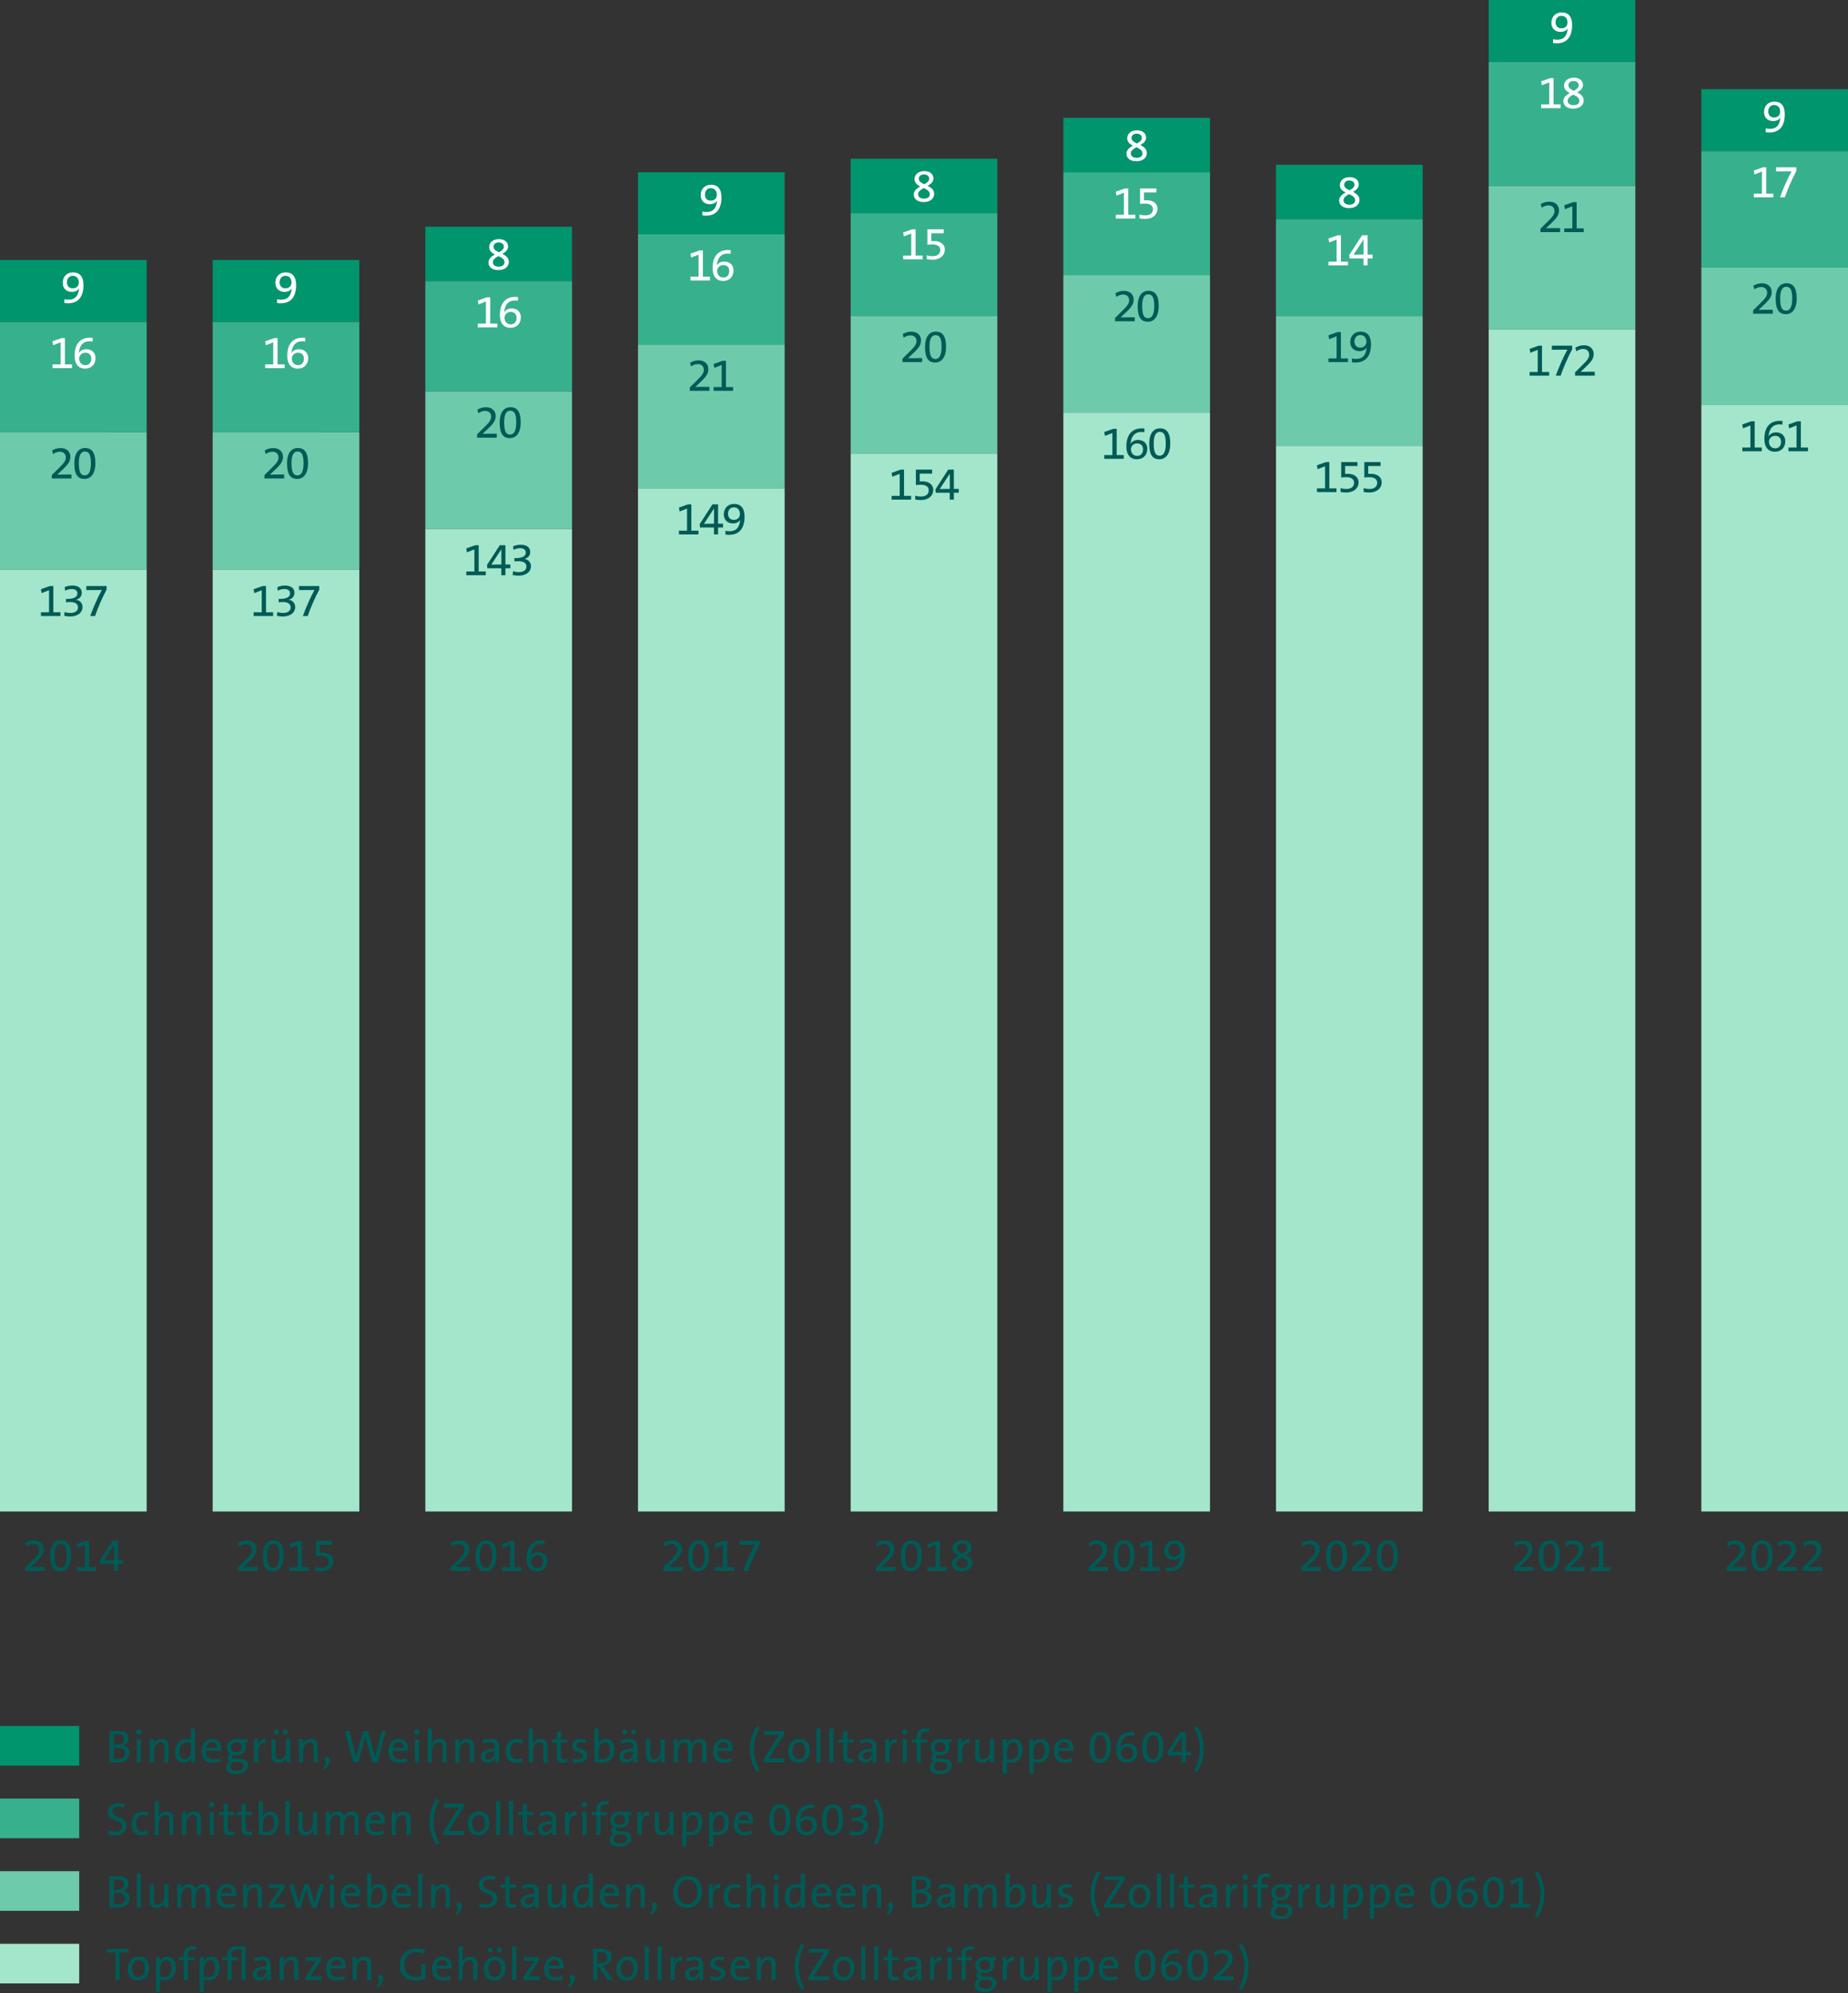 <?xml version="1.0" encoding="UTF-8"?>
<svg xmlns="http://www.w3.org/2000/svg" width="560" height="604" fill="none">
  <rect width="100%" height="100%" fill="#333333" stroke="none"/>
  <path fill="#00956D" d="M0 78.776h44.444v18.778H0z"></path>
  <path fill="#fff" d="M25.29 86.372c0-2.674-1.246-3.836-3.15-3.836-1.82 0-3.136 1.246-3.136 3.164 0 1.568.994 2.744 2.786 2.744.966 0 1.736-.392 2.184-1.036h.014c-.056.238-.084.406-.126.672-.322 1.806-1.302 2.73-3.094 2.73-.42 0-.868-.042-1.26-.14v1.134c.364.07.756.098 1.12.098 2.702 0 4.662-1.554 4.662-5.53Zm-1.4-.756c0 .952-.658 1.75-1.848 1.75-1.12 0-1.764-.728-1.764-1.862 0-1.078.658-1.932 1.764-1.932 1.204 0 1.848.868 1.848 2.044Z"></path>
  <path fill="#37B18D" d="M0 97.554h44.444v33.434H0z"></path>
  <path fill="#fff" d="M21.819 111.554v-1.134h-2.156v-7.966h-1.008l-2.758.98.224 1.176 2.24-.882v6.692h-2.45v1.134h5.908Zm7.123-3.066c0-1.484-1.008-2.66-2.828-2.66-.966 0-1.806.42-2.254 1.19h-.014c.042-.308.084-.546.112-.686.35-1.848 1.33-2.926 3.192-2.926.364 0 .644.028.924.07v-1.106c-.196-.028-.532-.042-.826-.042-2.716 0-4.648 1.638-4.648 5.53 0 2.436 1.204 3.836 3.178 3.836 1.904 0 3.164-1.274 3.164-3.206Zm-1.288.21c0 1.148-.644 1.96-1.764 1.96-1.246 0-1.904-.924-1.904-2.058 0-.784.686-1.722 1.862-1.722 1.19 0 1.806.742 1.806 1.82Z"></path>
  <path fill="#6DCBAC" d="M0 130.988h44.444v41.678H0z"></path>
  <path fill="#005A56" d="M21.651 144.988v-1.204h-1.386c-1.274 0-2.296.014-2.884.028v-.014l1.694-1.61c1.82-1.694 2.24-2.618 2.24-3.808 0-1.372-.966-2.618-2.954-2.618-1.008 0-1.904.308-2.59.742l.308 1.092c.462-.364 1.232-.714 2.058-.714 1.162 0 1.806.756 1.806 1.708 0 .882-.322 1.554-2.254 3.402l-2.002 1.974v1.022h5.964Zm7.249-4.648c0-3.514-1.288-4.592-3.094-4.592-1.904 0-3.276 1.456-3.276 4.648 0 3.5 1.106 4.732 3.108 4.732 1.652 0 3.262-1.302 3.262-4.788Zm-1.358.084c0 2.464-.686 3.626-1.834 3.626-1.344 0-1.82-1.162-1.82-3.738 0-2.604.784-3.5 1.82-3.5 1.246 0 1.834.91 1.834 3.612Z"></path>
  <path fill="#A3E6CB" d="M0 172.666h44.444V458H0z"></path>
  <path fill="#005A56" d="M18.32 186.666v-1.134h-2.156v-7.966h-1.008l-2.758.98.224 1.176 2.24-.882v6.692h-2.45v1.134h5.908Zm6.689-2.786c0-1.092-.84-2.016-1.974-2.128l.014-.014c1.092-.322 1.736-1.05 1.736-2.128 0-1.246-.952-2.184-2.828-2.184-.924 0-1.694.196-2.352.462l.126 1.106c.574-.308 1.232-.518 2.002-.518 1.064 0 1.722.504 1.722 1.33 0 1.148-1.176 1.68-3.136 1.68h-.322v1.008c.476-.056.868-.07 1.372-.07 1.484 0 2.268.63 2.268 1.624 0 .994-.798 1.68-2.324 1.68-.63 0-1.218-.112-1.722-.28l-.14 1.134c.462.126 1.106.224 1.736.224 2.324 0 3.822-1.134 3.822-2.926Zm7.291-5.222v-1.092h-6.146v1.232h1.232c1.302 0 3.136-.014 3.458-.028-1.33 2.45-2.59 5.362-3.514 7.896h1.47c.812-2.38 2.086-5.376 3.5-8.008ZM13.604 476v-1.204h-1.386c-1.274 0-2.296.014-2.884.028v-.014l1.694-1.61c1.82-1.694 2.24-2.618 2.24-3.808 0-1.372-.966-2.618-2.954-2.618-1.008 0-1.904.308-2.59.742l.308 1.092c.462-.364 1.232-.714 2.058-.714 1.162 0 1.806.756 1.806 1.708 0 .882-.322 1.554-2.254 3.402l-2.002 1.974V476h5.964Zm7.949-4.648c0-3.514-1.288-4.592-3.094-4.592-1.904 0-3.276 1.456-3.276 4.648 0 3.5 1.106 4.732 3.108 4.732 1.652 0 3.262-1.302 3.262-4.788Zm-1.358.084c0 2.464-.686 3.626-1.834 3.626-1.344 0-1.82-1.162-1.82-3.738 0-2.604.784-3.5 1.82-3.5 1.246 0 1.834.91 1.834 3.612ZM29.166 476v-1.134h-2.156V466.9h-1.008l-2.758.98.224 1.176 2.24-.882v6.692h-2.45V476h5.908Zm8.145-2.1v-1.148h-1.498V466.9h-1.708l-3.864 5.978.098 1.022h4.228v2.1h1.246v-2.1h1.498Zm-2.73-1.148c-.56 0-2.212 0-3.052.042l3.038-4.634h.014v4.592Z"></path>
  <path fill="#00956D" d="M64.445 78.776h44.444v18.778H64.445z"></path>
  <path fill="#fff" d="M89.734 86.372c0-2.674-1.246-3.836-3.15-3.836-1.82 0-3.136 1.246-3.136 3.164 0 1.568.994 2.744 2.786 2.744.966 0 1.736-.392 2.184-1.036h.014c-.056.238-.084.406-.126.672-.322 1.806-1.302 2.73-3.094 2.73-.42 0-.868-.042-1.26-.14v1.134c.364.07.756.098 1.12.098 2.702 0 4.662-1.554 4.662-5.53Zm-1.4-.756c0 .952-.658 1.75-1.848 1.75-1.12 0-1.764-.728-1.764-1.862 0-1.078.658-1.932 1.764-1.932 1.204 0 1.848.868 1.848 2.044Z"></path>
  <path fill="#37B18D" d="M64.445 97.554h44.444v33.434H64.445z"></path>
  <path fill="#fff" d="M86.263 111.554v-1.134h-2.156v-7.966h-1.008l-2.758.98.224 1.176 2.24-.882v6.692h-2.45v1.134h5.908Zm7.123-3.066c0-1.484-1.008-2.66-2.828-2.66-.966 0-1.806.42-2.254 1.19h-.014c.042-.308.084-.546.112-.686.35-1.848 1.33-2.926 3.192-2.926.364 0 .644.028.924.07v-1.106c-.196-.028-.532-.042-.826-.042-2.716 0-4.648 1.638-4.648 5.53 0 2.436 1.204 3.836 3.178 3.836 1.904 0 3.164-1.274 3.164-3.206Zm-1.288.21c0 1.148-.644 1.96-1.764 1.96-1.246 0-1.904-.924-1.904-2.058 0-.784.686-1.722 1.862-1.722 1.19 0 1.806.742 1.806 1.82Z"></path>
  <path fill="#6DCBAC" d="M64.445 130.988h44.444v41.678H64.445z"></path>
  <path fill="#005A56" d="M86.095 144.988v-1.204h-1.386c-1.274 0-2.296.014-2.884.028v-.014l1.694-1.61c1.82-1.694 2.24-2.618 2.24-3.808 0-1.372-.966-2.618-2.954-2.618-1.008 0-1.904.308-2.59.742l.308 1.092c.462-.364 1.232-.714 2.058-.714 1.162 0 1.806.756 1.806 1.708 0 .882-.322 1.554-2.254 3.402l-2.002 1.974v1.022h5.964Zm7.249-4.648c0-3.514-1.288-4.592-3.094-4.592-1.904 0-3.276 1.456-3.276 4.648 0 3.5 1.106 4.732 3.108 4.732 1.652 0 3.262-1.302 3.262-4.788Zm-1.358.084c0 2.464-.686 3.626-1.834 3.626-1.344 0-1.82-1.162-1.82-3.738 0-2.604.784-3.5 1.82-3.5 1.246 0 1.834.91 1.834 3.612Z"></path>
  <path fill="#A3E6CB" d="M64.445 172.666h44.444V458H64.445z"></path>
  <path fill="#005A56" d="M82.765 186.666v-1.134h-2.156v-7.966h-1.008l-2.758.98.224 1.176 2.24-.882v6.692h-2.45v1.134h5.908Zm6.689-2.786c0-1.092-.84-2.016-1.974-2.128l.014-.014c1.092-.322 1.736-1.05 1.736-2.128 0-1.246-.952-2.184-2.828-2.184-.924 0-1.694.196-2.352.462l.126 1.106c.574-.308 1.232-.518 2.002-.518 1.064 0 1.722.504 1.722 1.33 0 1.148-1.176 1.68-3.136 1.68h-.322v1.008c.476-.056.868-.07 1.372-.07 1.484 0 2.268.63 2.268 1.624 0 .994-.798 1.68-2.324 1.68-.63 0-1.218-.112-1.722-.28l-.14 1.134c.462.126 1.106.224 1.736.224 2.324 0 3.822-1.134 3.822-2.926Zm7.291-5.222v-1.092h-6.146v1.232h1.232c1.302 0 3.136-.014 3.458-.028-1.33 2.45-2.59 5.362-3.514 7.896h1.47c.812-2.38 2.086-5.376 3.5-8.008ZM78.048 476v-1.204h-1.386c-1.274 0-2.296.014-2.884.028v-.014l1.694-1.61c1.82-1.694 2.24-2.618 2.24-3.808 0-1.372-.966-2.618-2.954-2.618-1.008 0-1.904.308-2.59.742l.308 1.092c.462-.364 1.232-.714 2.058-.714 1.162 0 1.806.756 1.806 1.708 0 .882-.322 1.554-2.254 3.402l-2.002 1.974V476h5.964Zm7.949-4.648c0-3.514-1.288-4.592-3.094-4.592-1.904 0-3.276 1.456-3.276 4.648 0 3.5 1.106 4.732 3.108 4.732 1.652 0 3.262-1.302 3.262-4.788Zm-1.358.084c0 2.464-.686 3.626-1.834 3.626-1.344 0-1.82-1.162-1.82-3.738 0-2.604.784-3.5 1.82-3.5 1.246 0 1.834.91 1.834 3.612ZM93.611 476v-1.134h-2.156V466.9h-1.008l-2.758.98.224 1.176 2.24-.882v6.692h-2.45V476h5.908Zm7.403-2.982c0-1.442-1.148-2.562-3.318-2.562-.21 0-.532.014-.77.028v-2.38h3.752V466.9h-4.928v4.69c.364-.07.938-.112 1.526-.112 1.442 0 2.38.574 2.38 1.694 0 1.134-.826 1.876-2.324 1.876-.672 0-1.26-.098-1.778-.266v1.162c.546.126 1.064.182 1.68.182 2.268 0 3.78-1.232 3.78-3.108Z"></path>
  <path fill="#00956D" d="M128.889 68.7h44.444v16.488H128.889z"></path>
  <path fill="#fff" d="M154.193 79.362c0-1.274-.952-1.918-1.96-2.436.938-.56 1.736-1.204 1.736-2.254 0-1.288-1.036-2.212-2.786-2.212s-2.94 1.022-2.94 2.408c0 1.05.658 1.694 1.722 2.24-1.022.588-1.946 1.288-1.946 2.45 0 1.386 1.19 2.282 3.01 2.282 1.792 0 3.164-.952 3.164-2.478Zm-1.512-4.578c0 .742-.686 1.204-1.498 1.666-1.12-.546-1.638-.938-1.638-1.694 0-.7.56-1.288 1.54-1.288.966 0 1.596.49 1.596 1.316Zm.196 4.704c0 .84-.756 1.316-1.722 1.316-1.176 0-1.82-.56-1.82-1.344 0-.854.798-1.372 1.68-1.862.98.448 1.862.896 1.862 1.89Z"></path>
  <path fill="#37B18D" d="M128.889 85.188h44.444v33.434H128.889z"></path>
  <path fill="#fff" d="M150.708 99.188v-1.134h-2.156v-7.966h-1.008l-2.758.98.224 1.176 2.24-.882v6.692h-2.45v1.134h5.908Zm7.123-3.066c0-1.484-1.008-2.66-2.828-2.66-.966 0-1.806.42-2.254 1.19h-.014c.042-.308.084-.546.112-.686.35-1.848 1.33-2.926 3.192-2.926.364 0 .644.028.924.07v-1.106c-.196-.028-.532-.042-.826-.042-2.716 0-4.648 1.638-4.648 5.53 0 2.436 1.204 3.836 3.178 3.836 1.904 0 3.164-1.274 3.164-3.206Zm-1.288.21c0 1.148-.644 1.96-1.764 1.96-1.246 0-1.904-.924-1.904-2.058 0-.784.686-1.722 1.862-1.722 1.19 0 1.806.742 1.806 1.82Z"></path>
  <path fill="#6DCBAC" d="M128.889 118.622h44.444V160.3H128.889z"></path>
  <path fill="#005A56" d="M150.54 132.622v-1.204h-1.386c-1.274 0-2.296.014-2.884.028v-.014l1.694-1.61c1.82-1.694 2.24-2.618 2.24-3.808 0-1.372-.966-2.618-2.954-2.618-1.008 0-1.904.308-2.59.742l.308 1.092c.462-.364 1.232-.714 2.058-.714 1.162 0 1.806.756 1.806 1.708 0 .882-.322 1.554-2.254 3.402l-2.002 1.974v1.022h5.964Zm7.249-4.648c0-3.514-1.288-4.592-3.094-4.592-1.904 0-3.276 1.456-3.276 4.648 0 3.5 1.106 4.732 3.108 4.732 1.652 0 3.262-1.302 3.262-4.788Zm-1.358.084c0 2.464-.686 3.626-1.834 3.626-1.344 0-1.82-1.162-1.82-3.738 0-2.604.784-3.5 1.82-3.5 1.246 0 1.834.91 1.834 3.612Z"></path>
  <path fill="#A3E6CB" d="M128.889 160.3h44.444V458H128.889z"></path>
  <path fill="#005A56" d="M147.209 174.3v-1.134h-2.156V165.2h-1.008l-2.758.98.224 1.176 2.24-.882v6.692h-2.45v1.134h5.908Zm7.446-2.1v-1.148h-1.498V165.2h-1.708l-3.864 5.978.098 1.022h4.228v2.1h1.246v-2.1h1.498Zm-2.73-1.148c-.56 0-2.212 0-3.052.042l3.038-4.634h.014v4.592Zm8.971.462c0-1.092-.84-2.016-1.974-2.128l.014-.014c1.092-.322 1.736-1.05 1.736-2.128 0-1.246-.952-2.184-2.828-2.184-.924 0-1.694.196-2.352.462l.126 1.106c.574-.308 1.232-.518 2.002-.518 1.064 0 1.722.504 1.722 1.33 0 1.148-1.176 1.68-3.136 1.68h-.322v1.008c.476-.056.868-.07 1.372-.07 1.484 0 2.268.63 2.268 1.624 0 .994-.798 1.68-2.324 1.68-.63 0-1.218-.112-1.722-.28l-.14 1.134c.462.126 1.106.224 1.736.224 2.324 0 3.822-1.134 3.822-2.926ZM142.493 476v-1.204h-1.386c-1.274 0-2.296.014-2.884.028v-.014l1.694-1.61c1.82-1.694 2.24-2.618 2.24-3.808 0-1.372-.966-2.618-2.954-2.618-1.008 0-1.904.308-2.59.742l.308 1.092c.462-.364 1.232-.714 2.058-.714 1.162 0 1.806.756 1.806 1.708 0 .882-.322 1.554-2.254 3.402l-2.002 1.974V476h5.964Zm7.949-4.648c0-3.514-1.288-4.592-3.094-4.592-1.904 0-3.276 1.456-3.276 4.648 0 3.5 1.106 4.732 3.108 4.732 1.652 0 3.262-1.302 3.262-4.788Zm-1.358.084c0 2.464-.686 3.626-1.834 3.626-1.344 0-1.82-1.162-1.82-3.738 0-2.604.784-3.5 1.82-3.5 1.246 0 1.834.91 1.834 3.612Zm8.971 4.564v-1.134h-2.156V466.9h-1.008l-2.758.98.224 1.176 2.24-.882v6.692h-2.45V476h5.908Zm7.823-3.066c0-1.484-1.008-2.66-2.828-2.66-.966 0-1.806.42-2.254 1.19h-.014c.042-.308.084-.546.112-.686.35-1.848 1.33-2.926 3.192-2.926.364 0 .644.028.924.07v-1.106c-.196-.028-.532-.042-.826-.042-2.716 0-4.648 1.638-4.648 5.53 0 2.436 1.204 3.836 3.178 3.836 1.904 0 3.164-1.274 3.164-3.206Zm-1.288.21c0 1.148-.644 1.96-1.764 1.96-1.246 0-1.904-.924-1.904-2.058 0-.784.686-1.722 1.862-1.722 1.19 0 1.806.742 1.806 1.82Z"></path>
  <path fill="#00956D" d="M193.333 52.212h44.444V70.99H193.333z"></path>
  <path fill="#fff" d="M218.623 59.808c0-2.674-1.246-3.836-3.15-3.836-1.82 0-3.136 1.246-3.136 3.164 0 1.568.994 2.744 2.786 2.744.966 0 1.736-.392 2.184-1.036h.014c-.056.238-.084.406-.126.672-.322 1.806-1.302 2.73-3.094 2.73-.42 0-.868-.042-1.26-.14v1.134c.364.07.756.098 1.12.098 2.702 0 4.662-1.554 4.662-5.53Zm-1.4-.756c0 .952-.658 1.75-1.848 1.75-1.12 0-1.764-.728-1.764-1.862 0-1.078.658-1.932 1.764-1.932 1.204 0 1.848.868 1.848 2.044Z"></path>
  <path fill="#37B18D" d="M193.333 70.99h44.444v33.434H193.333z"></path>
  <path fill="#fff" d="M215.152 84.99v-1.134h-2.156V75.89h-1.008l-2.758.98.224 1.176 2.24-.882v6.692h-2.45v1.134h5.908Zm7.124-3.066c0-1.484-1.008-2.66-2.828-2.66-.966 0-1.806.42-2.254 1.19h-.014c.042-.308.084-.546.112-.686.35-1.848 1.33-2.926 3.192-2.926.364 0 .644.028.924.07v-1.106c-.196-.028-.532-.042-.826-.042-2.716 0-4.648 1.638-4.648 5.53 0 2.436 1.204 3.836 3.178 3.836 1.904 0 3.164-1.274 3.164-3.206Zm-1.288.21c0 1.148-.644 1.96-1.764 1.96-1.246 0-1.904-.924-1.904-2.058 0-.784.686-1.722 1.862-1.722 1.19 0 1.806.742 1.806 1.82Z"></path>
  <path fill="#6DCBAC" d="M193.333 104.424h44.444v43.51H193.333z"></path>
  <path fill="#005A56" d="M214.984 118.424v-1.204h-1.386c-1.274 0-2.296.014-2.884.028v-.014l1.694-1.61c1.82-1.694 2.24-2.618 2.24-3.808 0-1.372-.966-2.618-2.954-2.618-1.008 0-1.904.308-2.59.742l.308 1.092c.462-.364 1.232-.714 2.058-.714 1.162 0 1.806.756 1.806 1.708 0 .882-.322 1.554-2.254 3.402l-2.002 1.974v1.022h5.964Zm7.166 0v-1.134h-2.156v-7.966h-1.008l-2.758.98.224 1.176 2.24-.882v6.692h-2.45v1.134h5.908Z"></path>
  <path fill="#A3E6CB" d="M193.333 147.934h44.444V458H193.333z"></path>
  <path fill="#005A56" d="M211.654 161.934V160.8h-2.156v-7.966h-1.008l-2.758.98.224 1.176 2.24-.882v6.692h-2.45v1.134h5.908Zm7.445-2.1v-1.148h-1.498v-5.852h-1.708l-3.864 5.978.098 1.022h4.228v2.1h1.246v-2.1h1.498Zm-2.73-1.148c-.56 0-2.212 0-3.052.042l3.038-4.634h.014v4.592Zm9.251-2.156c0-2.674-1.246-3.836-3.15-3.836-1.82 0-3.136 1.246-3.136 3.164 0 1.568.994 2.744 2.786 2.744.966 0 1.736-.392 2.184-1.036h.014c-.056.238-.084.406-.126.672-.322 1.806-1.302 2.73-3.094 2.73-.42 0-.868-.042-1.26-.14v1.134c.364.07.756.098 1.12.098 2.702 0 4.662-1.554 4.662-5.53Zm-1.4-.756c0 .952-.658 1.75-1.848 1.75-1.12 0-1.764-.728-1.764-1.862 0-1.078.658-1.932 1.764-1.932 1.204 0 1.848.868 1.848 2.044ZM206.937 476v-1.204h-1.386c-1.274 0-2.296.014-2.884.028v-.014l1.694-1.61c1.82-1.694 2.24-2.618 2.24-3.808 0-1.372-.966-2.618-2.954-2.618-1.008 0-1.904.308-2.59.742l.308 1.092c.462-.364 1.232-.714 2.058-.714 1.162 0 1.806.756 1.806 1.708 0 .882-.322 1.554-2.254 3.402l-2.002 1.974V476h5.964Zm7.949-4.648c0-3.514-1.288-4.592-3.094-4.592-1.904 0-3.276 1.456-3.276 4.648 0 3.5 1.106 4.732 3.108 4.732 1.652 0 3.262-1.302 3.262-4.788Zm-1.358.084c0 2.464-.686 3.626-1.834 3.626-1.344 0-1.82-1.162-1.82-3.738 0-2.604.784-3.5 1.82-3.5 1.246 0 1.834.91 1.834 3.612ZM222.5 476v-1.134h-2.156V466.9h-1.008l-2.758.98.224 1.176 2.24-.882v6.692h-2.45V476h5.908Zm7.683-8.008V466.9h-6.146v1.232h1.232c1.302 0 3.136-.014 3.458-.028-1.33 2.45-2.59 5.362-3.514 7.896h1.47c.812-2.38 2.086-5.376 3.5-8.008Z"></path>
  <path fill="#00956D" d="M257.778 48.09h44.444v16.488H257.778z"></path>
  <path fill="#fff" d="M283.081 58.752c0-1.274-.952-1.918-1.96-2.436.938-.56 1.736-1.204 1.736-2.254 0-1.288-1.036-2.212-2.786-2.212s-2.94 1.022-2.94 2.408c0 1.05.658 1.694 1.722 2.24-1.022.588-1.946 1.288-1.946 2.45 0 1.386 1.19 2.282 3.01 2.282 1.792 0 3.164-.952 3.164-2.478Zm-1.512-4.578c0 .742-.686 1.204-1.498 1.666-1.12-.546-1.638-.938-1.638-1.694 0-.7.56-1.288 1.54-1.288.966 0 1.596.49 1.596 1.316Zm.196 4.704c0 .84-.756 1.316-1.722 1.316-1.176 0-1.82-.56-1.82-1.344 0-.854.798-1.372 1.68-1.862.98.448 1.862.896 1.862 1.89Z"></path>
  <path fill="#37B18D" d="M257.778 64.578h44.444v31.144H257.778z"></path>
  <path fill="#fff" d="M279.597 78.578v-1.134h-2.156v-7.966h-1.008l-2.758.98.224 1.176 2.24-.882v6.692h-2.45v1.134h5.908Zm6.703-2.982c0-1.442-1.148-2.562-3.318-2.562-.21 0-.532.014-.77.028v-2.38h3.752v-1.204h-4.928v4.69c.364-.07.938-.112 1.526-.112 1.442 0 2.38.574 2.38 1.694 0 1.134-.826 1.876-2.324 1.876-.672 0-1.26-.098-1.778-.266v1.162c.546.126 1.064.182 1.68.182 2.268 0 3.78-1.232 3.78-3.108Z"></path>
  <path fill="#6DCBAC" d="M257.778 95.722h44.444V137.4H257.778z"></path>
  <path fill="#005A56" d="M279.429 109.722v-1.204h-1.386c-1.274 0-2.296.014-2.884.028v-.014l1.694-1.61c1.82-1.694 2.24-2.618 2.24-3.808 0-1.372-.966-2.618-2.954-2.618-1.008 0-1.904.308-2.59.742l.308 1.092c.462-.364 1.232-.714 2.058-.714 1.162 0 1.806.756 1.806 1.708 0 .882-.322 1.554-2.254 3.402l-2.002 1.974v1.022h5.964Zm7.249-4.648c0-3.514-1.288-4.592-3.094-4.592-1.904 0-3.276 1.456-3.276 4.648 0 3.5 1.106 4.732 3.108 4.732 1.652 0 3.262-1.302 3.262-4.788Zm-1.358.084c0 2.464-.686 3.626-1.834 3.626-1.344 0-1.82-1.162-1.82-3.738 0-2.604.784-3.5 1.82-3.5 1.246 0 1.834.91 1.834 3.612Z"></path>
  <path fill="#A3E6CB" d="M257.778 137.4h44.444V458H257.778z"></path>
  <path fill="#005A56" d="M276.098 151.4v-1.134h-2.156V142.3h-1.008l-2.758.98.224 1.176 2.24-.882v6.692h-2.45v1.134h5.908Zm6.703-2.982c0-1.442-1.148-2.562-3.318-2.562-.21 0-.532.014-.77.028v-2.38h3.752V142.3h-4.928v4.69c.364-.07.938-.112 1.526-.112 1.442 0 2.38.574 2.38 1.694 0 1.134-.826 1.876-2.324 1.876-.672 0-1.26-.098-1.778-.266v1.162c.546.126 1.064.182 1.68.182 2.268 0 3.78-1.232 3.78-3.108Zm7.74.882v-1.148h-1.498V142.3h-1.708l-3.864 5.978.098 1.022h4.228v2.1h1.246v-2.1h1.498Zm-2.73-1.148c-.56 0-2.212 0-3.052.042l3.038-4.634h.014v4.592ZM271.382 476v-1.204h-1.386c-1.274 0-2.296.014-2.884.028v-.014l1.694-1.61c1.82-1.694 2.24-2.618 2.24-3.808 0-1.372-.966-2.618-2.954-2.618-1.008 0-1.904.308-2.59.742l.308 1.092c.462-.364 1.232-.714 2.058-.714 1.162 0 1.806.756 1.806 1.708 0 .882-.322 1.554-2.254 3.402l-2.002 1.974V476h5.964Zm7.949-4.648c0-3.514-1.288-4.592-3.094-4.592-1.904 0-3.276 1.456-3.276 4.648 0 3.5 1.106 4.732 3.108 4.732 1.652 0 3.262-1.302 3.262-4.788Zm-1.358.084c0 2.464-.686 3.626-1.834 3.626-1.344 0-1.82-1.162-1.82-3.738 0-2.604.784-3.5 1.82-3.5 1.246 0 1.834.91 1.834 3.612Zm8.971 4.564v-1.134h-2.156V466.9h-1.008l-2.758.98.224 1.176 2.24-.882v6.692h-2.45V476h5.908Zm7.683-2.338c0-1.274-.952-1.918-1.96-2.436.938-.56 1.736-1.204 1.736-2.254 0-1.288-1.036-2.212-2.786-2.212s-2.94 1.022-2.94 2.408c0 1.05.658 1.694 1.722 2.24-1.022.588-1.946 1.288-1.946 2.45 0 1.386 1.19 2.282 3.01 2.282 1.792 0 3.164-.952 3.164-2.478Zm-1.512-4.578c0 .742-.686 1.204-1.498 1.666-1.12-.546-1.638-.938-1.638-1.694 0-.7.56-1.288 1.54-1.288.966 0 1.596.49 1.596 1.316Zm.196 4.704c0 .84-.756 1.316-1.722 1.316-1.176 0-1.82-.56-1.82-1.344 0-.854.798-1.372 1.68-1.862.98.448 1.862.896 1.862 1.89Z"></path>
  <path fill="#00956D" d="M322.222 35.724h44.444v16.488H322.222z"></path>
  <path fill="#fff" d="M347.526 46.386c0-1.274-.952-1.918-1.96-2.436.938-.56 1.736-1.204 1.736-2.254 0-1.288-1.036-2.212-2.786-2.212s-2.94 1.022-2.94 2.408c0 1.05.658 1.694 1.722 2.24-1.022.588-1.946 1.288-1.946 2.45 0 1.386 1.19 2.282 3.01 2.282 1.792 0 3.164-.952 3.164-2.478Zm-1.512-4.578c0 .742-.686 1.204-1.498 1.666-1.12-.546-1.638-.938-1.638-1.694 0-.7.56-1.288 1.54-1.288.966 0 1.596.49 1.596 1.316Zm.196 4.704c0 .84-.756 1.316-1.722 1.316-1.176 0-1.82-.56-1.82-1.344 0-.854.798-1.372 1.68-1.862.98.448 1.862.896 1.862 1.89Z"></path>
  <path fill="#37B18D" d="M322.222 52.212h44.444v31.144H322.222z"></path>
  <path fill="#fff" d="M344.041 66.212v-1.134h-2.156v-7.966h-1.008l-2.758.98.224 1.176 2.24-.882v6.692h-2.45v1.134h5.908Zm6.703-2.982c0-1.442-1.148-2.562-3.318-2.562-.21 0-.532.014-.77.028v-2.38h3.752v-1.204h-4.928v4.69c.364-.07.938-.112 1.526-.112 1.442 0 2.38.574 2.38 1.694 0 1.134-.826 1.876-2.324 1.876-.672 0-1.26-.098-1.778-.266v1.162c.546.126 1.064.182 1.68.182 2.268 0 3.78-1.232 3.78-3.108Z"></path>
  <path fill="#6DCBAC" d="M322.222 83.356h44.444v41.678H322.222z"></path>
  <path fill="#005A56" d="M343.873 97.356v-1.204h-1.386c-1.274 0-2.296.014-2.884.028v-.014l1.694-1.61c1.82-1.694 2.24-2.618 2.24-3.808 0-1.372-.966-2.618-2.954-2.618-1.008 0-1.904.308-2.59.742l.308 1.092c.462-.364 1.232-.714 2.058-.714 1.162 0 1.806.756 1.806 1.708 0 .882-.322 1.554-2.254 3.402l-2.002 1.974v1.022h5.964Zm7.249-4.648c0-3.514-1.288-4.592-3.094-4.592-1.904 0-3.276 1.456-3.276 4.648 0 3.5 1.106 4.732 3.108 4.732 1.652 0 3.262-1.302 3.262-4.788Zm-1.358.084c0 2.464-.686 3.626-1.834 3.626-1.344 0-1.82-1.162-1.82-3.738 0-2.604.784-3.5 1.82-3.5 1.246 0 1.834.91 1.834 3.612Z"></path>
  <path fill="#A3E6CB" d="M322.222 125.034h44.444V458H322.222z"></path>
  <path fill="#005A56" d="M340.542 139.034V137.9h-2.156v-7.966h-1.008l-2.758.98.224 1.176 2.24-.882v6.692h-2.45v1.134h5.908Zm7.124-3.066c0-1.484-1.008-2.66-2.828-2.66-.966 0-1.806.42-2.254 1.19h-.014c.042-.308.084-.546.112-.686.35-1.848 1.33-2.926 3.192-2.926.364 0 .644.028.924.07v-1.106c-.196-.028-.532-.042-.826-.042-2.716 0-4.648 1.638-4.648 5.53 0 2.436 1.204 3.836 3.178 3.836 1.904 0 3.164-1.274 3.164-3.206Zm-1.288.21c0 1.148-.644 1.96-1.764 1.96-1.246 0-1.904-.924-1.904-2.058 0-.784.686-1.722 1.862-1.722 1.19 0 1.806.742 1.806 1.82Zm8.243-1.792c0-3.514-1.288-4.592-3.094-4.592-1.904 0-3.276 1.456-3.276 4.648 0 3.5 1.106 4.732 3.108 4.732 1.652 0 3.262-1.302 3.262-4.788Zm-1.358.084c0 2.464-.686 3.626-1.834 3.626-1.344 0-1.82-1.162-1.82-3.738 0-2.604.784-3.5 1.82-3.5 1.246 0 1.834.91 1.834 3.612ZM335.826 476v-1.204h-1.386c-1.274 0-2.296.014-2.884.028v-.014l1.694-1.61c1.82-1.694 2.24-2.618 2.24-3.808 0-1.372-.966-2.618-2.954-2.618-1.008 0-1.904.308-2.59.742l.308 1.092c.462-.364 1.232-.714 2.058-.714 1.162 0 1.806.756 1.806 1.708 0 .882-.322 1.554-2.254 3.402l-2.002 1.974V476h5.964Zm7.949-4.648c0-3.514-1.288-4.592-3.094-4.592-1.904 0-3.276 1.456-3.276 4.648 0 3.5 1.106 4.732 3.108 4.732 1.652 0 3.262-1.302 3.262-4.788Zm-1.358.084c0 2.464-.686 3.626-1.834 3.626-1.344 0-1.82-1.162-1.82-3.738 0-2.604.784-3.5 1.82-3.5 1.246 0 1.834.91 1.834 3.612Zm8.971 4.564v-1.134h-2.156V466.9h-1.008l-2.758.98.224 1.176 2.24-.882v6.692h-2.45V476h5.908Zm7.67-5.404c0-2.674-1.246-3.836-3.15-3.836-1.82 0-3.136 1.246-3.136 3.164 0 1.568.994 2.744 2.786 2.744.966 0 1.736-.392 2.184-1.036h.014c-.056.238-.084.406-.126.672-.322 1.806-1.302 2.73-3.094 2.73-.42 0-.868-.042-1.26-.14v1.134c.364.07.756.098 1.12.098 2.702 0 4.662-1.554 4.662-5.53Zm-1.4-.756c0 .952-.658 1.75-1.848 1.75-1.12 0-1.764-.728-1.764-1.862 0-1.078.658-1.932 1.764-1.932 1.204 0 1.848.868 1.848 2.044Z"></path>
  <path fill="#00956D" d="M386.667 49.922h44.444V66.41H386.667z"></path>
  <path fill="#fff" d="M411.97 60.584c0-1.274-.952-1.918-1.96-2.436.938-.56 1.736-1.204 1.736-2.254 0-1.288-1.036-2.212-2.786-2.212s-2.94 1.022-2.94 2.408c0 1.05.658 1.694 1.722 2.24-1.022.588-1.946 1.288-1.946 2.45 0 1.386 1.19 2.282 3.01 2.282 1.792 0 3.164-.952 3.164-2.478Zm-1.512-4.578c0 .742-.686 1.204-1.498 1.666-1.12-.546-1.638-.938-1.638-1.694 0-.7.56-1.288 1.54-1.288.966 0 1.596.49 1.596 1.316Zm.196 4.704c0 .84-.756 1.316-1.722 1.316-1.176 0-1.82-.56-1.82-1.344 0-.854.798-1.372 1.68-1.862.98.448 1.862.896 1.862 1.89Z"></path>
  <path fill="#37B18D" d="M386.667 66.41h44.444v29.312H386.667z"></path>
  <path fill="#fff" d="M408.486 80.41v-1.134h-2.156V71.31h-1.008l-2.758.98.224 1.176 2.24-.882v6.692h-2.45v1.134h5.908Zm7.445-2.1v-1.148h-1.498V71.31h-1.708l-3.864 5.978.098 1.022h4.228v2.1h1.246v-2.1h1.498Zm-2.73-1.148c-.56 0-2.212 0-3.052.042l3.038-4.634h.014v4.592Z"></path>
  <path fill="#6DCBAC" d="M386.667 95.722h44.444v39.388H386.667z"></path>
  <path fill="#005A56" d="M408.486 109.722v-1.134h-2.156v-7.966h-1.008l-2.758.98.224 1.176 2.24-.882v6.692h-2.45v1.134h5.908Zm6.969-5.404c0-2.674-1.246-3.836-3.15-3.836-1.82 0-3.136 1.246-3.136 3.164 0 1.568.994 2.744 2.786 2.744.966 0 1.736-.392 2.184-1.036h.014c-.056.238-.084.406-.126.672-.322 1.806-1.302 2.73-3.094 2.73-.42 0-.868-.042-1.26-.14v1.134c.364.07.756.098 1.12.098 2.702 0 4.662-1.554 4.662-5.53Zm-1.4-.756c0 .952-.658 1.75-1.848 1.75-1.12 0-1.764-.728-1.764-1.862 0-1.078.658-1.932 1.764-1.932 1.204 0 1.848.868 1.848 2.044Z"></path>
  <path fill="#A3E6CB" d="M386.667 135.11h44.444V458H386.667z"></path>
  <path fill="#005A56" d="M404.987 149.11v-1.134h-2.156v-7.966h-1.008l-2.758.98.224 1.176 2.24-.882v6.692h-2.45v1.134h5.908Zm6.703-2.982c0-1.442-1.148-2.562-3.318-2.562-.21 0-.532.014-.77.028v-2.38h3.752v-1.204h-4.928v4.69c.364-.07.938-.112 1.526-.112 1.442 0 2.38.574 2.38 1.694 0 1.134-.826 1.876-2.324 1.876-.672 0-1.26-.098-1.778-.266v1.162c.546.126 1.064.182 1.68.182 2.268 0 3.78-1.232 3.78-3.108Zm6.998 0c0-1.442-1.148-2.562-3.318-2.562-.21 0-.532.014-.77.028v-2.38h3.752v-1.204h-4.928v4.69c.364-.07.938-.112 1.526-.112 1.442 0 2.38.574 2.38 1.694 0 1.134-.826 1.876-2.324 1.876-.672 0-1.26-.098-1.778-.266v1.162c.546.126 1.064.182 1.68.182 2.268 0 3.78-1.232 3.78-3.108ZM400.27 476v-1.204h-1.386c-1.274 0-2.296.014-2.884.028v-.014l1.694-1.61c1.82-1.694 2.24-2.618 2.24-3.808 0-1.372-.966-2.618-2.954-2.618-1.008 0-1.904.308-2.59.742l.308 1.092c.462-.364 1.232-.714 2.058-.714 1.162 0 1.806.756 1.806 1.708 0 .882-.322 1.554-2.254 3.402l-2.002 1.974V476h5.964Zm7.95-4.648c0-3.514-1.288-4.592-3.094-4.592-1.904 0-3.276 1.456-3.276 4.648 0 3.5 1.106 4.732 3.108 4.732 1.652 0 3.262-1.302 3.262-4.788Zm-1.358.084c0 2.464-.686 3.626-1.834 3.626-1.344 0-1.82-1.162-1.82-3.738 0-2.604.784-3.5 1.82-3.5 1.246 0 1.834.91 1.834 3.612Zm8.803 4.564v-1.204h-1.386c-1.274 0-2.296.014-2.884.028v-.014l1.694-1.61c1.82-1.694 2.24-2.618 2.24-3.808 0-1.372-.966-2.618-2.954-2.618-1.008 0-1.904.308-2.59.742l.308 1.092c.462-.364 1.232-.714 2.058-.714 1.162 0 1.806.756 1.806 1.708 0 .882-.322 1.554-2.254 3.402l-2.002 1.974V476h5.964Zm7.949-4.648c0-3.514-1.288-4.592-3.094-4.592-1.904 0-3.276 1.456-3.276 4.648 0 3.5 1.106 4.732 3.108 4.732 1.652 0 3.262-1.302 3.262-4.788Zm-1.358.084c0 2.464-.686 3.626-1.834 3.626-1.344 0-1.82-1.162-1.82-3.738 0-2.604.784-3.5 1.82-3.5 1.246 0 1.834.91 1.834 3.612Z"></path>
  <path fill="#00956D" d="M451.111 0h44.444v18.778H451.111z"></path>
  <path fill="#fff" d="M476.401 7.596c0-2.674-1.246-3.836-3.15-3.836-1.82 0-3.136 1.246-3.136 3.164 0 1.568.994 2.744 2.786 2.744.966 0 1.736-.392 2.184-1.036h.014c-.056.238-.084.406-.126.672-.322 1.806-1.302 2.73-3.094 2.73-.42 0-.868-.042-1.26-.14v1.134c.364.07.756.098 1.12.098 2.702 0 4.662-1.554 4.662-5.53Zm-1.4-.756c0 .952-.658 1.75-1.848 1.75-1.12 0-1.764-.728-1.764-1.862 0-1.078.658-1.932 1.764-1.932 1.204 0 1.848.868 1.848 2.044Z"></path>
  <path fill="#37B18D" d="M451.111 18.778h44.444v37.556H451.111z"></path>
  <path fill="#fff" d="M472.93 32.778v-1.134h-2.156v-7.966h-1.008l-2.758.98.224 1.176 2.24-.882v6.692h-2.45v1.134h5.908Zm6.983-2.338c0-1.274-.952-1.918-1.96-2.436.938-.56 1.736-1.204 1.736-2.254 0-1.288-1.036-2.212-2.786-2.212s-2.94 1.022-2.94 2.408c0 1.05.658 1.694 1.722 2.24-1.022.588-1.946 1.288-1.946 2.45 0 1.386 1.19 2.282 3.01 2.282 1.792 0 3.164-.952 3.164-2.478Zm-1.512-4.578c0 .742-.686 1.204-1.498 1.666-1.12-.546-1.638-.938-1.638-1.694 0-.7.56-1.288 1.54-1.288.966 0 1.596.49 1.596 1.316Zm.196 4.704c0 .84-.756 1.316-1.722 1.316-1.176 0-1.82-.56-1.82-1.344 0-.854.798-1.372 1.68-1.862.98.448 1.862.896 1.862 1.89Z"></path>
  <path fill="#6DCBAC" d="M451.111 56.334h44.444v43.51H451.111z"></path>
  <path fill="#005A56" d="M472.762 70.334V69.13h-1.386c-1.274 0-2.296.014-2.884.028v-.014l1.694-1.61c1.82-1.694 2.24-2.618 2.24-3.808 0-1.372-.966-2.618-2.954-2.618-1.008 0-1.904.308-2.59.742l.308 1.092c.462-.364 1.232-.714 2.058-.714 1.162 0 1.806.756 1.806 1.708 0 .882-.322 1.554-2.254 3.402l-2.002 1.974v1.022h5.964Zm7.165 0V69.2h-2.156v-7.966h-1.008l-2.758.98.224 1.176 2.24-.882V69.2h-2.45v1.134h5.908Z"></path>
  <path fill="#A3E6CB" d="M451.111 99.844h44.444V458H451.111z"></path>
  <path fill="#005A56" d="M469.431 113.844v-1.134h-2.156v-7.966h-1.008l-2.758.98.224 1.176 2.24-.882v6.692h-2.45v1.134h5.908Zm6.984-8.008v-1.092h-6.146v1.232h1.232c1.302 0 3.136-.014 3.458-.028-1.33 2.45-2.59 5.362-3.514 7.896h1.47c.812-2.38 2.086-5.376 3.5-8.008Zm6.843 8.008v-1.204h-1.386c-1.274 0-2.296.014-2.884.028v-.014l1.694-1.61c1.82-1.694 2.24-2.618 2.24-3.808 0-1.372-.966-2.618-2.954-2.618-1.008 0-1.904.308-2.59.742l.308 1.092c.462-.364 1.232-.714 2.058-.714 1.162 0 1.806.756 1.806 1.708 0 .882-.322 1.554-2.254 3.402l-2.002 1.974v1.022h5.964ZM464.715 476v-1.204h-1.386c-1.274 0-2.296.014-2.884.028v-.014l1.694-1.61c1.82-1.694 2.24-2.618 2.24-3.808 0-1.372-.966-2.618-2.954-2.618-1.008 0-1.904.308-2.59.742l.308 1.092c.462-.364 1.232-.714 2.058-.714 1.162 0 1.806.756 1.806 1.708 0 .882-.322 1.554-2.254 3.402l-2.002 1.974V476h5.964Zm7.949-4.648c0-3.514-1.288-4.592-3.094-4.592-1.904 0-3.276 1.456-3.276 4.648 0 3.5 1.106 4.732 3.108 4.732 1.652 0 3.262-1.302 3.262-4.788Zm-1.358.084c0 2.464-.686 3.626-1.834 3.626-1.344 0-1.82-1.162-1.82-3.738 0-2.604.784-3.5 1.82-3.5 1.246 0 1.834.91 1.834 3.612Zm8.803 4.564v-1.204h-1.386c-1.274 0-2.296.014-2.884.028v-.014l1.694-1.61c1.82-1.694 2.24-2.618 2.24-3.808 0-1.372-.966-2.618-2.954-2.618-1.008 0-1.904.308-2.59.742l.308 1.092c.462-.364 1.232-.714 2.058-.714 1.162 0 1.806.756 1.806 1.708 0 .882-.322 1.554-2.254 3.402l-2.002 1.974V476h5.964Zm7.866 0v-1.134h-2.156V466.9h-1.008l-2.758.98.224 1.176 2.24-.882v6.692h-2.45V476h5.908Z"></path>
  <path fill="#00956D" d="M515.556 27.022h44.444V45.8H515.556z"></path>
  <path fill="#fff" d="M540.845 34.618c0-2.674-1.246-3.836-3.15-3.836-1.82 0-3.136 1.246-3.136 3.164 0 1.568.994 2.744 2.786 2.744.966 0 1.736-.392 2.184-1.036h.014c-.056.238-.084.406-.126.672-.322 1.806-1.302 2.73-3.094 2.73-.42 0-.868-.042-1.26-.14v1.134c.364.07.756.098 1.12.098 2.702 0 4.662-1.554 4.662-5.53Zm-1.4-.756c0 .952-.658 1.75-1.848 1.75-1.12 0-1.764-.728-1.764-1.862 0-1.078.658-1.932 1.764-1.932 1.204 0 1.848.868 1.848 2.044Z"></path>
  <path fill="#37B18D" d="M515.556 45.8h44.444v35.266H515.556z"></path>
  <path fill="#fff" d="M537.375 59.8v-1.134h-2.156V50.7h-1.008l-2.758.98.224 1.176 2.24-.882v6.692h-2.45V59.8h5.908Zm6.983-8.008V50.7h-6.146v1.232h1.232c1.302 0 3.136-.014 3.458-.028-1.33 2.45-2.59 5.362-3.514 7.896h1.47c.812-2.38 2.086-5.376 3.5-8.008Z"></path>
  <path fill="#6DCBAC" d="M515.556 81.066h44.444v41.678H515.556z"></path>
  <path fill="#005A56" d="M537.207 95.066v-1.204h-1.386c-1.274 0-2.296.014-2.884.028v-.014l1.694-1.61c1.82-1.694 2.24-2.618 2.24-3.808 0-1.372-.966-2.618-2.954-2.618-1.008 0-1.904.308-2.59.742l.308 1.092c.462-.364 1.232-.714 2.058-.714 1.162 0 1.806.756 1.806 1.708 0 .882-.322 1.554-2.254 3.402l-2.002 1.974v1.022h5.964Zm7.249-4.648c0-3.514-1.288-4.592-3.094-4.592-1.904 0-3.276 1.456-3.276 4.648 0 3.5 1.106 4.732 3.108 4.732 1.652 0 3.262-1.302 3.262-4.788Zm-1.358.084c0 2.464-.686 3.626-1.834 3.626-1.344 0-1.82-1.162-1.82-3.738 0-2.604.784-3.5 1.82-3.5 1.246 0 1.834.91 1.834 3.612Z"></path>
  <path fill="#A3E6CB" d="M515.556 122.744h44.444V458H515.556z"></path>
  <path fill="#005A56" d="M533.876 136.744v-1.134h-2.156v-7.966h-1.008l-2.758.98.224 1.176 2.24-.882v6.692h-2.45v1.134h5.908Zm7.123-3.066c0-1.484-1.008-2.66-2.828-2.66-.966 0-1.806.42-2.254 1.19h-.014c.042-.308.084-.546.112-.686.35-1.848 1.33-2.926 3.192-2.926.364 0 .644.028.924.07v-1.106c-.196-.028-.532-.042-.826-.042-2.716 0-4.648 1.638-4.648 5.53 0 2.436 1.204 3.836 3.178 3.836 1.904 0 3.164-1.274 3.164-3.206Zm-1.288.21c0 1.148-.644 1.96-1.764 1.96-1.246 0-1.904-.924-1.904-2.058 0-.784.686-1.722 1.862-1.722 1.19 0 1.806.742 1.806 1.82Zm8.16 2.856v-1.134h-2.156v-7.966h-1.008l-2.758.98.224 1.176 2.24-.882v6.692h-2.45v1.134h5.908ZM529.159 476v-1.204h-1.386c-1.274 0-2.296.014-2.884.028v-.014l1.694-1.61c1.82-1.694 2.24-2.618 2.24-3.808 0-1.372-.966-2.618-2.954-2.618-1.008 0-1.904.308-2.59.742l.308 1.092c.462-.364 1.232-.714 2.058-.714 1.162 0 1.806.756 1.806 1.708 0 .882-.322 1.554-2.254 3.402l-2.002 1.974V476h5.964Zm7.95-4.648c0-3.514-1.288-4.592-3.094-4.592-1.904 0-3.276 1.456-3.276 4.648 0 3.5 1.106 4.732 3.108 4.732 1.652 0 3.262-1.302 3.262-4.788Zm-1.358.084c0 2.464-.686 3.626-1.834 3.626-1.344 0-1.82-1.162-1.82-3.738 0-2.604.784-3.5 1.82-3.5 1.246 0 1.834.91 1.834 3.612Zm8.803 4.564v-1.204h-1.386c-1.274 0-2.296.014-2.884.028v-.014l1.694-1.61c1.82-1.694 2.24-2.618 2.24-3.808 0-1.372-.966-2.618-2.954-2.618-1.008 0-1.904.308-2.59.742l.308 1.092c.462-.364 1.232-.714 2.058-.714 1.162 0 1.806.756 1.806 1.708 0 .882-.322 1.554-2.254 3.402l-2.002 1.974V476h5.964Zm7.697 0v-1.204h-1.386c-1.274 0-2.296.014-2.884.028v-.014l1.694-1.61c1.82-1.694 2.24-2.618 2.24-3.808 0-1.372-.966-2.618-2.954-2.618-1.008 0-1.904.308-2.59.742l.308 1.092c.462-.364 1.232-.714 2.058-.714 1.162 0 1.806.756 1.806 1.708 0 .882-.322 1.554-2.254 3.402l-2.002 1.974V476h5.964Z"></path>
  <path fill="#00956D" d="M0 523h24v12H0v-12Z"></path>
  <path fill="#005A56" d="M39.266 531.172c0-1.162-.77-2.016-1.918-2.17v-.028c1.036-.35 1.624-1.204 1.624-2.198 0-1.414-.994-2.268-3.024-2.268-1.134 0-2.072.028-2.758.042V534c.924.014 1.722.042 2.408.042 2.8 0 3.668-1.582 3.668-2.87Zm-1.638-4.186c0 1.036-.742 1.652-2.296 1.652-.336 0-.588 0-.854-.014v-3.066c.364-.014.812-.028 1.26-.028 1.442 0 1.89.616 1.89 1.456Zm.28 4.256c0 .994-.686 1.764-2.226 1.764-.406 0-.952-.042-1.204-.07v-3.318c.224-.014.728-.014.882-.014 1.54 0 2.548.448 2.548 1.638Zm5.016-6.398c0-.462-.378-.826-.84-.826-.462 0-.84.364-.84.826 0 .462.378.812.84.812.462 0 .84-.364.84-.812Zm-.21 9.156v-6.958h-1.26V534h1.26Zm8.341 0v-4.858c0-1.232-.504-2.226-2.1-2.226-1.19 0-2.044.644-2.45 1.596h-.028c.084-.42.112-1.05.112-1.47h-1.218V534h1.26v-3.332c0-1.54.826-2.716 1.974-2.716.924 0 1.19.588 1.19 1.568V534h1.26Zm8.067 0v-10.22h-1.26v3.234c-.42-.042-.798-.07-1.176-.07-2.198 0-3.598 1.47-3.598 3.906 0 2.03.854 3.276 2.562 3.276 1.092 0 1.946-.616 2.338-1.554l.028.014c-.084.406-.112 1.022-.112 1.414h1.218Zm-1.26-3.598c0 1.218-.644 2.688-1.904 2.688-1.05 0-1.54-.854-1.54-2.352 0-2.002.882-2.8 2.212-2.8.392 0 .812.056 1.232.154v2.31Zm9.193-.63c0-1.554-.812-2.856-2.758-2.856-1.974 0-3.136 1.568-3.136 3.64 0 2.45 1.148 3.57 3.262 3.57.868 0 1.708-.154 2.408-.434l-.182-.994c-.616.266-1.316.406-1.988.406-1.512 0-2.254-.784-2.198-2.604h4.55c.028-.28.042-.56.042-.728Zm-1.288-.168h-3.262c.154-1.064.798-1.736 1.708-1.736.98 0 1.582.672 1.554 1.736Zm9.377 5.334c0-1.26-.84-1.96-2.338-2.016l-1.274-.042c-.84-.028-1.19-.154-1.19-.546 0-.224.154-.448.448-.588.252.07.462.098.742.098 1.974 0 2.94-1.092 2.94-2.52 0-.546-.21-1.008-.56-1.288h1.148v-.994h-2.366c-.35-.084-.602-.126-.98-.126-1.904 0-2.954 1.204-2.954 2.604 0 .91.392 1.54 1.022 1.918-.462.224-.77.686-.77 1.176 0 .462.266.854.686 1.036-.63.35-1.162 1.036-1.162 1.848 0 1.344 1.134 2.086 2.926 2.086 2.184 0 3.682-1.176 3.682-2.646Zm-1.918-5.53c0 .966-.616 1.526-1.61 1.526-1.036 0-1.61-.56-1.61-1.526 0-.882.602-1.554 1.652-1.554 1.008 0 1.568.602 1.568 1.554Zm.644 5.684c0 .854-.784 1.498-2.198 1.498-1.092 0-1.876-.49-1.876-1.316 0-.532.35-.994.896-1.372.112.014.28.014.406.014l1.344.056c.98.028 1.428.448 1.428 1.12Zm6.636-8.176c-1.386-.14-2.1.812-2.394 1.778h-.028c.112-.574.154-1.218.154-1.652h-1.218V534h1.26v-2.8c0-2.226.7-3.304 2.17-3.038l.056-1.246ZM87.947 534v-6.958h-1.26v3.332c0 1.54-.826 2.716-1.974 2.716-.91 0-1.19-.588-1.19-1.568v-4.48h-1.246v4.858c0 1.232.49 2.226 2.086 2.226 1.19 0 2.044-.644 2.45-1.596h.028c-.084.42-.112 1.05-.112 1.47h1.218Zm-.756-9.156c0-.42-.322-.756-.742-.756s-.756.336-.756.756.336.756.756.756.742-.336.742-.756Zm-2.688 0c0-.42-.322-.756-.742-.756s-.756.336-.756.756.336.756.756.756.742-.336.742-.756ZM96.294 534v-4.858c0-1.232-.504-2.226-2.1-2.226-1.19 0-2.044.644-2.45 1.596h-.028c.084-.42.112-1.05.112-1.47h-1.218V534h1.26v-3.332c0-1.54.826-2.716 1.974-2.716.924 0 1.19.588 1.19 1.568V534h1.26Zm2.808-1.582c-.672 0-.994.756-.602 1.246.322.406.294 1.05-.602 2.016l.532.476c2.17-1.974 1.708-3.738.672-3.738Zm17.818-7.868h-1.274l-1.638 6.412c-.126.504-.224.98-.322 1.54h-.014c-.098-.574-.238-1.176-.378-1.68l-1.806-6.272h-1.456l-1.75 6.23c-.154.56-.28 1.148-.378 1.75h-.014c-.098-.616-.21-1.19-.378-1.82l-1.596-6.16h-1.372l2.492 9.45h1.54l1.764-6.356c.14-.56.266-1.092.336-1.638h.014c.084.532.21 1.092.35 1.638l1.806 6.356h1.582l2.492-9.45Zm6.693 5.222c0-1.554-.812-2.856-2.758-2.856-1.974 0-3.136 1.568-3.136 3.64 0 2.45 1.148 3.57 3.262 3.57.868 0 1.708-.154 2.408-.434l-.182-.994c-.616.266-1.316.406-1.988.406-1.512 0-2.254-.784-2.198-2.604h4.55c.028-.28.042-.56.042-.728Zm-1.288-.168h-3.262c.154-1.064.798-1.736 1.708-1.736.98 0 1.582.672 1.554 1.736Zm4.87-4.76c0-.462-.378-.826-.84-.826-.462 0-.84.364-.84.826 0 .462.378.812.84.812.462 0 .84-.364.84-.812Zm-.21 9.156v-6.958h-1.26V534h1.26Zm8.34 0v-4.858c0-1.232-.504-2.226-2.1-2.226-1.162 0-2.016.616-2.422 1.568l-.028-.014c.098-.378.126-.938.126-1.386v-3.304h-1.26V534h1.26v-3.332c0-1.54.826-2.716 1.974-2.716.924 0 1.19.588 1.19 1.568V534h1.26Zm8.333 0v-4.858c0-1.232-.504-2.226-2.1-2.226-1.19 0-2.044.644-2.45 1.596h-.028c.084-.42.112-1.05.112-1.47h-1.218V534h1.26v-3.332c0-1.54.826-2.716 1.974-2.716.924 0 1.19.588 1.19 1.568V534h1.26Zm7.591 0c-.028-.602-.042-1.344-.042-2.002v-2.66c0-1.498-.616-2.436-2.562-2.436-.91 0-1.834.224-2.506.504l.238.994c.602-.28 1.442-.504 2.1-.504 1.092 0 1.47.532 1.47 1.638v.322c-2.66 0-4.186.896-4.186 2.394 0 1.12.784 1.876 1.932 1.876s2.03-.658 2.366-1.512h.028c-.07.392-.07.896-.07 1.386h1.232Zm-1.302-3.08c0 1.092-.756 2.212-1.876 2.212-.644 0-1.064-.462-1.064-1.064 0-.7.658-1.33 2.94-1.33v.182Zm8.449 2.814-.196-1.05c-.476.224-1.036.336-1.624.336-1.54 0-1.974-1.078-1.974-2.436 0-1.526.686-2.604 1.946-2.604.574 0 1.148.14 1.582.322l.238-1.078c-.476-.182-1.078-.294-1.708-.294-2.24 0-3.388 1.582-3.388 3.822 0 2.562 1.386 3.36 3.052 3.36.714 0 1.484-.14 2.072-.378Zm7.539.266v-4.858c0-1.232-.504-2.226-2.1-2.226-1.162 0-2.016.616-2.422 1.568l-.028-.014c.098-.378.126-.938.126-1.386v-3.304h-1.26V534h1.26v-3.332c0-1.54.826-2.716 1.974-2.716.924 0 1.19.588 1.19 1.568V534h1.26Zm6.055-.042-.126-1.036c-.252.07-.56.112-.882.112-.77 0-.994-.308-.994-1.456v-3.556h1.946v-.98h-1.946v-2.604l-1.26.35v2.254H167.3v.98h1.428v4.004c0 1.498.434 2.086 1.862 2.086.448 0 .994-.056 1.4-.154Zm5.993-2.058c0-2.366-3.248-1.484-3.248-3.024 0-.602.434-.994 1.358-.994.462 0 .952.084 1.358.21l.098-1.036c-.42-.084-.924-.14-1.344-.14-1.848 0-2.772.896-2.772 2.086 0 2.45 3.234 1.47 3.234 3.038 0 .658-.616 1.064-1.512 1.064-.518 0-1.092-.098-1.54-.28l-.112 1.12c.434.126 1.008.182 1.54.182 1.82 0 2.94-.952 2.94-2.226Zm8.187-1.708c0-2.128-.924-3.276-2.562-3.276-1.05 0-1.918.574-2.296 1.554l-.028-.014c.084-.35.126-.896.126-1.302v-3.374h-1.26v10.038c.742.196 1.428.28 2.394.28 2.24 0 3.626-1.47 3.626-3.906Zm-1.316.112c0 2.002-.896 2.8-2.212 2.8-.49 0-.868-.056-1.232-.168v-2.31c0-1.204.644-2.674 1.904-2.674 1.05 0 1.54.854 1.54 2.352Zm8.325 3.696c-.028-.602-.042-1.344-.042-2.002v-2.66c0-1.498-.616-2.436-2.562-2.436-.91 0-1.834.224-2.506.504l.238.994c.602-.28 1.442-.504 2.1-.504 1.092 0 1.47.532 1.47 1.638v.322c-2.66 0-4.186.896-4.186 2.394 0 1.12.784 1.876 1.932 1.876s2.03-.658 2.366-1.512h.028c-.07.392-.07.896-.07 1.386h1.232Zm-1.302-3.08c0 1.092-.756 2.212-1.876 2.212-.644 0-1.064-.462-1.064-1.064 0-.7.658-1.33 2.94-1.33v.182Zm.854-6.076c0-.42-.322-.756-.742-.756s-.756.336-.756.756.336.756.756.756.742-.336.742-.756Zm-2.688 0c0-.42-.322-.756-.742-.756s-.756.336-.756.756.336.756.756.756.742-.336.742-.756ZM201.488 534v-6.958h-1.26v3.332c0 1.54-.826 2.716-1.974 2.716-.91 0-1.19-.588-1.19-1.568v-4.48h-1.246v4.858c0 1.232.49 2.226 2.086 2.226 1.19 0 2.044-.644 2.45-1.596h.028c-.084.42-.112 1.05-.112 1.47h1.218Zm12.588 0v-4.802c0-1.582-.756-2.282-2.072-2.282-1.344 0-2.086.924-2.38 1.582-.056-.574-.448-1.582-1.918-1.582-1.12 0-2.016.63-2.422 1.61l-.014-.014c.07-.42.098-1.05.098-1.47h-1.218V534h1.26v-3.304c0-1.596.882-2.744 1.946-2.744.952 0 1.134.7 1.134 1.582V534h1.246v-3.304c0-1.694.952-2.744 1.946-2.744.91 0 1.134.63 1.134 1.582V534h1.26Zm7.937-4.228c0-1.554-.812-2.856-2.758-2.856-1.974 0-3.136 1.568-3.136 3.64 0 2.45 1.148 3.57 3.262 3.57.868 0 1.708-.154 2.408-.434l-.182-.994c-.616.266-1.316.406-1.988.406-1.512 0-2.254-.784-2.198-2.604h4.55c.028-.28.042-.56.042-.728Zm-1.288-.168h-3.262c.154-1.064.798-1.736 1.708-1.736.98 0 1.582.672 1.554 1.736Zm9.5 6.86c-1.176-1.974-1.75-4.116-1.75-6.51 0-2.282.602-4.508 1.736-6.454l-.91-.434c-1.582 2.506-2.058 4.914-2.058 6.958 0 2.058.392 4.284 2.044 6.902l.938-.462Zm7.486-2.464v-1.176h-2.436c-1.218 0-2.058 0-2.352.028.196-.28.378-.546.56-.826l4.172-6.496v-.98h-6.09v1.148h2.52c.98 0 1.624-.014 2.072-.028-.28.378-.504.728-.77 1.134l-3.962 6.244V534h6.286Zm7.653-3.598c0-2.506-1.358-3.486-3.136-3.486-2.1 0-3.388 1.624-3.388 3.668 0 2.45 1.232 3.542 3.122 3.542 2.058 0 3.402-1.624 3.402-3.724Zm-1.316.07c0 1.778-.896 2.59-1.932 2.59-1.274 0-1.96-.924-1.96-2.604 0-1.722.966-2.492 1.96-2.492 1.288 0 1.932.924 1.932 2.506Zm4.605 3.528v-10.22h-1.26V534h1.26Zm3.916 0v-10.22h-1.26V534h1.26Zm6.199-.042-.126-1.036c-.252.07-.56.112-.882.112-.77 0-.994-.308-.994-1.456v-3.556h1.946v-.98h-1.946v-2.604l-1.26.35v2.254h-1.428v.98h1.428v4.004c0 1.498.434 2.086 1.862 2.086.448 0 .994-.056 1.4-.154Zm6.875.042c-.028-.602-.042-1.344-.042-2.002v-2.66c0-1.498-.616-2.436-2.562-2.436-.91 0-1.834.224-2.506.504l.238.994c.602-.28 1.442-.504 2.1-.504 1.092 0 1.47.532 1.47 1.638v.322c-2.66 0-4.186.896-4.186 2.394 0 1.12.784 1.876 1.932 1.876s2.03-.658 2.366-1.512h.028c-.07.392-.07.896-.07 1.386h1.232Zm-1.302-3.08c0 1.092-.756 2.212-1.876 2.212-.644 0-1.064-.462-1.064-1.064 0-.7.658-1.33 2.94-1.33v.182Zm7.427-4.004c-1.386-.14-2.1.812-2.394 1.778h-.028c.112-.574.154-1.218.154-1.652h-1.218V534h1.26v-2.8c0-2.226.7-3.304 2.17-3.038l.056-1.246Zm3.241-2.072c0-.462-.378-.826-.84-.826-.462 0-.84.364-.84.826 0 .462.378.812.84.812.462 0 .84-.364.84-.812Zm-.21 9.156v-6.958h-1.26V534h1.26Zm6.815-10.178c-.378-.084-.756-.126-1.148-.126-1.736 0-2.674.91-2.674 2.828v.518h-1.428v.98h1.428V534h1.26v-5.978h1.932v-.98h-1.932v-.532c0-1.232.434-1.792 1.428-1.792.336 0 .7.042 1.022.154l.112-1.05Zm6.775 11.116c0-1.26-.84-1.96-2.338-2.016l-1.274-.042c-.84-.028-1.19-.154-1.19-.546 0-.224.154-.448.448-.588.252.07.462.098.742.098 1.974 0 2.94-1.092 2.94-2.52 0-.546-.21-1.008-.56-1.288h1.148v-.994h-2.366c-.35-.084-.602-.126-.98-.126-1.904 0-2.954 1.204-2.954 2.604 0 .91.392 1.54 1.022 1.918-.462.224-.77.686-.77 1.176 0 .462.266.854.686 1.036-.63.35-1.162 1.036-1.162 1.848 0 1.344 1.134 2.086 2.926 2.086 2.184 0 3.682-1.176 3.682-2.646Zm-1.918-5.53c0 .966-.616 1.526-1.61 1.526-1.036 0-1.61-.56-1.61-1.526 0-.882.602-1.554 1.652-1.554 1.008 0 1.568.602 1.568 1.554Zm.644 5.684c0 .854-.784 1.498-2.198 1.498-1.092 0-1.876-.49-1.876-1.316 0-.532.35-.994.896-1.372.112.014.28.014.406.014l1.344.056c.98.028 1.428.448 1.428 1.12Zm6.637-8.176c-1.386-.14-2.1.812-2.394 1.778h-.028c.112-.574.154-1.218.154-1.652h-1.218V534h1.26v-2.8c0-2.226.7-3.304 2.17-3.038l.056-1.246Zm7.44 7.084v-6.958h-1.26v3.332c0 1.54-.826 2.716-1.974 2.716-.91 0-1.19-.588-1.19-1.568v-4.48h-1.246v4.858c0 1.232.49 2.226 2.086 2.226 1.19 0 2.044-.644 2.45-1.596h.028c-.084.42-.112 1.05-.112 1.47h1.218Zm8.683-3.808c0-2.128-.924-3.276-2.548-3.276-1.106 0-1.946.588-2.338 1.554l-.028-.014c.084-.392.112-1.022.112-1.414h-1.218v10.416h1.26V534c.406.07.742.084 1.176.084 2.254 0 3.584-1.414 3.584-3.892Zm-1.316.112c0 2.002-.896 2.8-2.212 2.8-.476 0-.868-.056-1.232-.168v-2.296c0-1.218.644-2.688 1.904-2.688 1.05 0 1.54.854 1.54 2.352Zm9.402-.112c0-2.128-.924-3.276-2.548-3.276-1.106 0-1.946.588-2.338 1.554l-.028-.014c.084-.392.112-1.022.112-1.414h-1.218v10.416h1.26V534c.406.07.742.084 1.176.084 2.254 0 3.584-1.414 3.584-3.892Zm-1.316.112c0 2.002-.896 2.8-2.212 2.8-.476 0-.868-.056-1.232-.168v-2.296c0-1.218.644-2.688 1.904-2.688 1.05 0 1.54.854 1.54 2.352Zm8.661-.532c0-1.554-.812-2.856-2.758-2.856-1.974 0-3.136 1.568-3.136 3.64 0 2.45 1.148 3.57 3.262 3.57.868 0 1.708-.154 2.408-.434l-.182-.994c-.616.266-1.316.406-1.988.406-1.512 0-2.254-.784-2.198-2.604h4.55c.028-.28.042-.56.042-.728Zm-1.288-.168h-3.262c.154-1.064.798-1.736 1.708-1.736.98 0 1.582.672 1.554 1.736Zm12.566-.252c0-3.514-1.288-4.592-3.094-4.592-1.904 0-3.276 1.456-3.276 4.648 0 3.5 1.106 4.732 3.108 4.732 1.652 0 3.262-1.302 3.262-4.788Zm-1.358.084c0 2.464-.686 3.626-1.834 3.626-1.344 0-1.82-1.162-1.82-3.738 0-2.604.784-3.5 1.82-3.5 1.246 0 1.834.91 1.834 3.612Zm9.378 1.498c0-1.484-1.008-2.66-2.828-2.66-.966 0-1.806.42-2.254 1.19h-.014c.042-.308.084-.546.112-.686.35-1.848 1.33-2.926 3.192-2.926.364 0 .644.028.924.07v-1.106c-.196-.028-.532-.042-.826-.042-2.716 0-4.648 1.638-4.648 5.53 0 2.436 1.204 3.836 3.178 3.836 1.904 0 3.164-1.274 3.164-3.206Zm-1.288.21c0 1.148-.644 1.96-1.764 1.96-1.246 0-1.904-.924-1.904-2.058 0-.784.686-1.722 1.862-1.722 1.19 0 1.806.742 1.806 1.82Zm9.223-1.792c0-3.514-1.288-4.592-3.094-4.592-1.904 0-3.276 1.456-3.276 4.648 0 3.5 1.106 4.732 3.108 4.732 1.652 0 3.262-1.302 3.262-4.788Zm-1.358.084c0 2.464-.686 3.626-1.834 3.626-1.344 0-1.82-1.162-1.82-3.738 0-2.604.784-3.5 1.82-3.5 1.246 0 1.834.91 1.834 3.612Zm9.699 2.464v-1.148h-1.498V524.9h-1.708l-3.864 5.978.098 1.022h4.228v2.1h1.246v-2.1h1.498Zm-2.73-1.148c-.56 0-2.212 0-3.052.042l3.038-4.634h.014v4.592Zm6.647-.798c0-2.058-.392-4.284-2.03-6.888l-.952.448c1.176 1.988 1.75 4.13 1.75 6.524 0 2.268-.588 4.494-1.736 6.44l.91.448c1.596-2.52 2.058-4.928 2.058-6.972Z"></path>
  <path fill="#37B18D" d="M0 545h24v12H0v-12Z"></path>
  <path fill="#005A56" d="M38.37 553.228c0-2.968-4.326-2.24-4.326-4.27 0-.882.616-1.47 1.904-1.47.546 0 1.12.098 1.624.252l.154-1.134c-.532-.126-1.162-.182-1.708-.182-2.128 0-3.304 1.12-3.304 2.674 0 3.01 4.27 2.17 4.27 4.298 0 1.162-.952 1.61-2.044 1.61-.7 0-1.386-.14-1.988-.378l-.154 1.232c.588.168 1.302.266 2.072.266 2.114 0 3.5-1.204 3.5-2.898Zm6.649 2.506-.196-1.05c-.476.224-1.036.336-1.624.336-1.54 0-1.974-1.078-1.974-2.436 0-1.526.686-2.604 1.946-2.604.574 0 1.148.14 1.582.322l.238-1.078c-.476-.182-1.078-.294-1.708-.294-2.24 0-3.388 1.582-3.388 3.822 0 2.562 1.386 3.36 3.052 3.36.714 0 1.484-.14 2.072-.378Zm7.54.266v-4.858c0-1.232-.504-2.226-2.1-2.226-1.162 0-2.016.616-2.422 1.568l-.028-.014c.098-.378.126-.938.126-1.386v-3.304h-1.26V556h1.26v-3.332c0-1.54.826-2.716 1.974-2.716.924 0 1.19.588 1.19 1.568V556h1.26Zm8.333 0v-4.858c0-1.232-.504-2.226-2.1-2.226-1.19 0-2.044.644-2.45 1.596h-.028c.084-.42.112-1.05.112-1.47h-1.218V556h1.26v-3.332c0-1.54.826-2.716 1.974-2.716.924 0 1.19.588 1.19 1.568V556h1.26Zm4.119-9.156c0-.462-.378-.826-.84-.826-.462 0-.84.364-.84.826 0 .462.378.812.84.812.462 0 .84-.364.84-.812Zm-.21 9.156v-6.958h-1.26V556h1.26Zm6.199-.042-.126-1.036c-.252.07-.56.112-.882.112-.77 0-.994-.308-.994-1.456v-3.556h1.946v-.98h-1.946v-2.604l-1.26.35v2.254h-1.428v.98h1.428v4.004c0 1.498.434 2.086 1.862 2.086.448 0 .994-.056 1.4-.154Zm5.475 0-.126-1.036c-.252.07-.56.112-.882.112-.77 0-.994-.308-.994-1.456v-3.556h1.946v-.98h-1.946v-2.604l-1.26.35v2.254h-1.428v.98h1.428v4.004c0 1.498.434 2.086 1.862 2.086.448 0 .994-.056 1.4-.154Zm7.953-3.766c0-2.128-.924-3.276-2.562-3.276-1.05 0-1.918.574-2.296 1.554l-.028-.014c.084-.35.126-.896.126-1.302v-3.374h-1.26v10.038c.742.196 1.428.28 2.394.28 2.24 0 3.626-1.47 3.626-3.906Zm-1.316.112c0 2.002-.896 2.8-2.212 2.8-.49 0-.868-.056-1.232-.168v-2.31c0-1.204.644-2.674 1.904-2.674 1.05 0 1.54.854 1.54 2.352ZM87.754 556v-10.22h-1.26V556h1.26Zm8.327 0v-6.958h-1.26v3.332c0 1.54-.826 2.716-1.974 2.716-.91 0-1.19-.588-1.19-1.568v-4.48h-1.246v4.858c0 1.232.49 2.226 2.086 2.226 1.19 0 2.044-.644 2.45-1.596h.028c-.084.42-.112 1.05-.112 1.47h1.218Zm12.589 0v-4.802c0-1.582-.756-2.282-2.072-2.282-1.344 0-2.086.924-2.38 1.582-.056-.574-.448-1.582-1.918-1.582-1.12 0-2.016.63-2.422 1.61l-.014-.014c.07-.42.098-1.05.098-1.47h-1.218V556h1.26v-3.304c0-1.596.882-2.744 1.946-2.744.952 0 1.134.7 1.134 1.582V556h1.246v-3.304c0-1.694.952-2.744 1.946-2.744.91 0 1.134.63 1.134 1.582V556h1.26Zm7.937-4.228c0-1.554-.812-2.856-2.758-2.856-1.974 0-3.136 1.568-3.136 3.64 0 2.45 1.148 3.57 3.262 3.57.868 0 1.708-.154 2.408-.434l-.182-.994c-.616.266-1.316.406-1.988.406-1.512 0-2.254-.784-2.198-2.604h4.55c.028-.28.042-.56.042-.728Zm-1.288-.168h-3.262c.154-1.064.798-1.736 1.708-1.736.98 0 1.582.672 1.554 1.736Zm9.083 4.396v-4.858c0-1.232-.504-2.226-2.1-2.226-1.19 0-2.044.644-2.45 1.596h-.028c.084-.42.112-1.05.112-1.47h-1.218V556h1.26v-3.332c0-1.54.826-2.716 1.974-2.716.924 0 1.19.588 1.19 1.568V556h1.26Zm8.75 2.464c-1.176-1.974-1.75-4.116-1.75-6.51 0-2.282.602-4.508 1.736-6.454l-.91-.434c-1.582 2.506-2.058 4.914-2.058 6.958 0 2.058.392 4.284 2.044 6.902l.938-.462Zm7.486-2.464v-1.176h-2.436c-1.218 0-2.058 0-2.352.028.196-.28.378-.546.56-.826l4.172-6.496v-.98h-6.09v1.148h2.52c.98 0 1.624-.014 2.072-.028-.28.378-.504.728-.77 1.134l-3.962 6.244V556h6.286Zm7.652-3.598c0-2.506-1.358-3.486-3.136-3.486-2.1 0-3.388 1.624-3.388 3.668 0 2.45 1.232 3.542 3.122 3.542 2.058 0 3.402-1.624 3.402-3.724Zm-1.316.07c0 1.778-.896 2.59-1.932 2.59-1.274 0-1.96-.924-1.96-2.604 0-1.722.966-2.492 1.96-2.492 1.288 0 1.932.924 1.932 2.506Zm4.605 3.528v-10.22h-1.26V556h1.26Zm3.917 0v-10.22h-1.26V556h1.26Zm6.199-.042-.126-1.036c-.252.07-.56.112-.882.112-.77 0-.994-.308-.994-1.456v-3.556h1.946v-.98h-1.946v-2.604l-1.26.35v2.254h-1.428v.98h1.428v4.004c0 1.498.434 2.086 1.862 2.086.448 0 .994-.056 1.4-.154Zm6.875.042c-.028-.602-.042-1.344-.042-2.002v-2.66c0-1.498-.616-2.436-2.562-2.436-.91 0-1.834.224-2.506.504l.238.994c.602-.28 1.442-.504 2.1-.504 1.092 0 1.47.532 1.47 1.638v.322c-2.66 0-4.186.896-4.186 2.394 0 1.12.784 1.876 1.932 1.876s2.03-.658 2.366-1.512h.028c-.07.392-.07.896-.07 1.386h1.232Zm-1.302-3.08c0 1.092-.756 2.212-1.876 2.212-.644 0-1.064-.462-1.064-1.064 0-.7.658-1.33 2.94-1.33v.182Zm7.427-4.004c-1.386-.14-2.1.812-2.394 1.778h-.028c.112-.574.154-1.218.154-1.652h-1.218V556h1.26v-2.8c0-2.226.7-3.304 2.17-3.038l.056-1.246Zm3.24-2.072c0-.462-.378-.826-.84-.826-.462 0-.84.364-.84.826 0 .462.378.812.84.812.462 0 .84-.364.84-.812Zm-.21 9.156v-6.958h-1.26V556h1.26Zm6.815-10.178c-.378-.084-.756-.126-1.148-.126-1.736 0-2.674.91-2.674 2.828v.518h-1.428v.98h1.428V556h1.26v-5.978h1.932v-.98h-1.932v-.532c0-1.232.434-1.792 1.428-1.792.336 0 .7.042 1.022.154l.112-1.05Zm6.776 11.116c0-1.26-.84-1.96-2.338-2.016l-1.274-.042c-.84-.028-1.19-.154-1.19-.546 0-.224.154-.448.448-.588.252.07.462.098.742.098 1.974 0 2.94-1.092 2.94-2.52 0-.546-.21-1.008-.56-1.288h1.148v-.994h-2.366c-.35-.084-.602-.126-.98-.126-1.904 0-2.954 1.204-2.954 2.604 0 .91.392 1.54 1.022 1.918-.462.224-.77.686-.77 1.176 0 .462.266.854.686 1.036-.63.35-1.162 1.036-1.162 1.848 0 1.344 1.134 2.086 2.926 2.086 2.184 0 3.682-1.176 3.682-2.646Zm-1.918-5.53c0 .966-.616 1.526-1.61 1.526-1.036 0-1.61-.56-1.61-1.526 0-.882.602-1.554 1.652-1.554 1.008 0 1.568.602 1.568 1.554Zm.644 5.684c0 .854-.784 1.498-2.198 1.498-1.092 0-1.876-.49-1.876-1.316 0-.532.35-.994.896-1.372.112.014.28.014.406.014l1.344.056c.98.028 1.428.448 1.428 1.12Zm6.636-8.176c-1.386-.14-2.1.812-2.394 1.778h-.028c.112-.574.154-1.218.154-1.652h-1.218V556h1.26v-2.8c0-2.226.7-3.304 2.17-3.038l.056-1.246Zm7.441 7.084v-6.958h-1.26v3.332c0 1.54-.826 2.716-1.974 2.716-.91 0-1.19-.588-1.19-1.568v-4.48h-1.246v4.858c0 1.232.49 2.226 2.086 2.226 1.19 0 2.044-.644 2.45-1.596h.028c-.084.42-.112 1.05-.112 1.47h1.218Zm8.682-3.808c0-2.128-.924-3.276-2.548-3.276-1.106 0-1.946.588-2.338 1.554l-.028-.014c.084-.392.112-1.022.112-1.414h-1.218v10.416h1.26V556c.406.07.742.084 1.176.084 2.254 0 3.584-1.414 3.584-3.892Zm-1.316.112c0 2.002-.896 2.8-2.212 2.8-.476 0-.868-.056-1.232-.168v-2.296c0-1.218.644-2.688 1.904-2.688 1.05 0 1.54.854 1.54 2.352Zm9.403-.112c0-2.128-.924-3.276-2.548-3.276-1.106 0-1.946.588-2.338 1.554l-.028-.014c.084-.392.112-1.022.112-1.414h-1.218v10.416h1.26V556c.406.07.742.084 1.176.084 2.254 0 3.584-1.414 3.584-3.892Zm-1.316.112c0 2.002-.896 2.8-2.212 2.8-.476 0-.868-.056-1.232-.168v-2.296c0-1.218.644-2.688 1.904-2.688 1.05 0 1.54.854 1.54 2.352Zm8.661-.532c0-1.554-.812-2.856-2.758-2.856-1.974 0-3.136 1.568-3.136 3.64 0 2.45 1.148 3.57 3.262 3.57.868 0 1.708-.154 2.408-.434l-.182-.994c-.616.266-1.316.406-1.988.406-1.512 0-2.254-.784-2.198-2.604h4.55c.028-.28.042-.56.042-.728Zm-1.288-.168h-3.262c.154-1.064.798-1.736 1.708-1.736.98 0 1.582.672 1.554 1.736Zm12.566-.252c0-3.514-1.288-4.592-3.094-4.592-1.904 0-3.276 1.456-3.276 4.648 0 3.5 1.106 4.732 3.108 4.732 1.652 0 3.262-1.302 3.262-4.788Zm-1.358.084c0 2.464-.686 3.626-1.834 3.626-1.344 0-1.82-1.162-1.82-3.738 0-2.604.784-3.5 1.82-3.5 1.246 0 1.834.91 1.834 3.612Zm9.377 1.498c0-1.484-1.008-2.66-2.828-2.66-.966 0-1.806.42-2.254 1.19h-.014c.042-.308.084-.546.112-.686.35-1.848 1.33-2.926 3.192-2.926.364 0 .644.028.924.07v-1.106c-.196-.028-.532-.042-.826-.042-2.716 0-4.648 1.638-4.648 5.53 0 2.436 1.204 3.836 3.178 3.836 1.904 0 3.164-1.274 3.164-3.206Zm-1.288.21c0 1.148-.644 1.96-1.764 1.96-1.246 0-1.904-.924-1.904-2.058 0-.784.686-1.722 1.862-1.722 1.19 0 1.806.742 1.806 1.82Zm9.223-1.792c0-3.514-1.288-4.592-3.094-4.592-1.904 0-3.276 1.456-3.276 4.648 0 3.5 1.106 4.732 3.108 4.732 1.652 0 3.262-1.302 3.262-4.788Zm-1.358.084c0 2.464-.686 3.626-1.834 3.626-1.344 0-1.82-1.162-1.82-3.738 0-2.604.784-3.5 1.82-3.5 1.246 0 1.834.91 1.834 3.612Zm8.944 1.778c0-1.092-.84-2.016-1.974-2.128l.014-.014c1.092-.322 1.736-1.05 1.736-2.128 0-1.246-.952-2.184-2.828-2.184-.924 0-1.694.196-2.352.462l.126 1.106c.574-.308 1.232-.518 2.002-.518 1.064 0 1.722.504 1.722 1.33 0 1.148-1.176 1.68-3.136 1.68h-.322v1.008c.476-.056.868-.07 1.372-.07 1.484 0 2.268.63 2.268 1.624 0 .994-.798 1.68-2.324 1.68-.63 0-1.218-.112-1.722-.28l-.14 1.134c.462.126 1.106.224 1.736.224 2.324 0 3.822-1.134 3.822-2.926Zm4.673-1.26c0-2.058-.392-4.284-2.03-6.888l-.952.448c1.176 1.988 1.75 4.13 1.75 6.524 0 2.268-.588 4.494-1.736 6.44l.91.448c1.596-2.52 2.058-4.928 2.058-6.972Z"></path>
  <path fill="#6DCBAC" d="M0 567h24v12H0v-12Z"></path>
  <path fill="#005A56" d="M39.266 575.172c0-1.162-.77-2.016-1.918-2.17v-.028c1.036-.35 1.624-1.204 1.624-2.198 0-1.414-.994-2.268-3.024-2.268-1.134 0-2.072.028-2.758.042V578c.924.014 1.722.042 2.408.042 2.8 0 3.668-1.582 3.668-2.87Zm-1.638-4.186c0 1.036-.742 1.652-2.296 1.652-.336 0-.588 0-.854-.014v-3.066c.364-.014.812-.028 1.26-.028 1.442 0 1.89.616 1.89 1.456Zm.28 4.256c0 .994-.686 1.764-2.226 1.764-.406 0-.952-.042-1.204-.07v-3.318c.224-.014.728-.014.882-.014 1.54 0 2.548.448 2.548 1.638ZM42.714 578v-10.22h-1.26V578h1.26Zm8.327 0v-6.958h-1.26v3.332c0 1.54-.826 2.716-1.974 2.716-.91 0-1.19-.588-1.19-1.568v-4.48h-1.246v4.858c0 1.232.49 2.226 2.086 2.226 1.19 0 2.044-.644 2.45-1.596h.028c-.084.42-.112 1.05-.112 1.47h1.218Zm12.589 0v-4.802c0-1.582-.756-2.282-2.072-2.282-1.344 0-2.086.924-2.38 1.582-.056-.574-.448-1.582-1.918-1.582-1.12 0-2.016.63-2.422 1.61l-.014-.014c.07-.42.098-1.05.098-1.47h-1.218V578h1.26v-3.304c0-1.596.882-2.744 1.946-2.744.952 0 1.134.7 1.134 1.582V578h1.246v-3.304c0-1.694.952-2.744 1.946-2.744.91 0 1.134.63 1.134 1.582V578h1.26Zm7.937-4.228c0-1.554-.812-2.856-2.758-2.856-1.974 0-3.136 1.568-3.136 3.64 0 2.45 1.148 3.57 3.262 3.57.868 0 1.708-.154 2.408-.434l-.182-.994c-.616.266-1.316.406-1.988.406-1.512 0-2.254-.784-2.198-2.604h4.55c.028-.28.042-.56.042-.728Zm-1.288-.168h-3.262c.154-1.064.798-1.736 1.708-1.736.98 0 1.582.672 1.554 1.736ZM79.362 578v-4.858c0-1.232-.504-2.226-2.1-2.226-1.19 0-2.044.644-2.45 1.596h-.028c.084-.42.112-1.05.112-1.47h-1.218V578h1.26v-3.332c0-1.54.826-2.716 1.974-2.716.924 0 1.19.588 1.19 1.568V578h1.26Zm7.003 0v-1.162h-1.47c-.616 0-1.512.014-1.89.028l3.29-4.942v-.882h-4.732v1.12h1.428c.756 0 1.442-.014 1.834-.028l-3.332 4.97V578h4.872Zm11.876-6.958h-1.33l-1.12 3.752c-.196.7-.336 1.204-.476 1.792h-.014c-.126-.532-.266-.98-.532-1.848l-1.204-3.696h-1.344l-1.19 3.738c-.168.574-.336 1.176-.476 1.792h-.014c-.14-.546-.322-1.176-.504-1.82l-1.064-3.71h-1.386l2.142 6.958h1.4l1.162-3.738c.182-.588.35-1.134.49-1.75h.014c.126.49.252.952.392 1.386l1.386 4.102h1.414l2.254-6.958Zm3.164-2.198c0-.462-.378-.826-.84-.826-.462 0-.84.364-.84.826 0 .462.378.812.84.812.462 0 .84-.364.84-.812Zm-.21 9.156v-6.958h-1.26V578h1.26Zm7.935-4.228c0-1.554-.812-2.856-2.758-2.856-1.974 0-3.136 1.568-3.136 3.64 0 2.45 1.148 3.57 3.262 3.57.868 0 1.708-.154 2.408-.434l-.182-.994c-.616.266-1.316.406-1.988.406-1.512 0-2.254-.784-2.198-2.604h4.55c.028-.28.042-.56.042-.728Zm-1.288-.168h-3.262c.154-1.064.798-1.736 1.708-1.736.98 0 1.582.672 1.554 1.736Zm9.419.588c0-2.128-.924-3.276-2.562-3.276-1.05 0-1.918.574-2.296 1.554l-.028-.014c.084-.35.126-.896.126-1.302v-3.374h-1.26v10.038c.742.196 1.428.28 2.394.28 2.24 0 3.626-1.47 3.626-3.906Zm-1.316.112c0 2.002-.896 2.8-2.212 2.8-.49 0-.868-.056-1.232-.168v-2.31c0-1.204.644-2.674 1.904-2.674 1.05 0 1.54.854 1.54 2.352Zm8.661-.532c0-1.554-.812-2.856-2.758-2.856-1.974 0-3.136 1.568-3.136 3.64 0 2.45 1.148 3.57 3.262 3.57.868 0 1.708-.154 2.408-.434l-.182-.994c-.616.266-1.316.406-1.988.406-1.512 0-2.254-.784-2.198-2.604h4.55c.028-.28.042-.56.042-.728Zm-1.288-.168h-3.262c.154-1.064.798-1.736 1.708-1.736.98 0 1.582.672 1.554 1.736Zm4.659 4.396v-10.22h-1.26V578h1.26Zm8.341 0v-4.858c0-1.232-.504-2.226-2.1-2.226-1.19 0-2.044.644-2.45 1.596h-.028c.084-.42.112-1.05.112-1.47h-1.218V578h1.26v-3.332c0-1.54.826-2.716 1.974-2.716.924 0 1.19.588 1.19 1.568V578h1.26Zm2.808-1.582c-.672 0-.994.756-.602 1.246.322.406.294 1.05-.602 2.016l.532.476c2.17-1.974 1.708-3.738.672-3.738Zm11.596-1.19c0-2.968-4.326-2.24-4.326-4.27 0-.882.616-1.47 1.904-1.47.546 0 1.12.098 1.624.252l.154-1.134c-.532-.126-1.162-.182-1.708-.182-2.128 0-3.304 1.12-3.304 2.674 0 3.01 4.27 2.17 4.27 4.298 0 1.162-.952 1.61-2.044 1.61-.7 0-1.386-.14-1.988-.378l-.154 1.232c.588.168 1.302.266 2.072.266 2.114 0 3.5-1.204 3.5-2.898Zm5.683 2.73-.126-1.036c-.252.07-.56.112-.882.112-.77 0-.994-.308-.994-1.456v-3.556h1.946v-.98h-1.946v-2.604l-1.26.35v2.254h-1.428v.98h1.428v4.004c0 1.498.434 2.086 1.862 2.086.448 0 .994-.056 1.4-.154Zm6.875.042c-.028-.602-.042-1.344-.042-2.002v-2.66c0-1.498-.616-2.436-2.562-2.436-.91 0-1.834.224-2.506.504l.238.994c.602-.28 1.442-.504 2.1-.504 1.092 0 1.47.532 1.47 1.638v.322c-2.66 0-4.186.896-4.186 2.394 0 1.12.784 1.876 1.932 1.876s2.03-.658 2.366-1.512h.028c-.07.392-.07.896-.07 1.386h1.232Zm-1.302-3.08c0 1.092-.756 2.212-1.876 2.212-.644 0-1.064-.462-1.064-1.064 0-.7.658-1.33 2.94-1.33v.182Zm9.611 3.08v-6.958h-1.26v3.332c0 1.54-.826 2.716-1.974 2.716-.91 0-1.19-.588-1.19-1.568v-4.48h-1.246v4.858c0 1.232.49 2.226 2.086 2.226 1.19 0 2.044-.644 2.45-1.596h.028c-.084.42-.112 1.05-.112 1.47h1.218Zm8.081 0v-10.22h-1.26v3.234c-.42-.042-.798-.07-1.176-.07-2.198 0-3.598 1.47-3.598 3.906 0 2.03.854 3.276 2.562 3.276 1.092 0 1.946-.616 2.338-1.554l.028.014c-.084.406-.112 1.022-.112 1.414h1.218Zm-1.26-3.598c0 1.218-.644 2.688-1.904 2.688-1.05 0-1.54-.854-1.54-2.352 0-2.002.882-2.8 2.212-2.8.392 0 .812.056 1.232.154v2.31Zm9.193-.63c0-1.554-.812-2.856-2.758-2.856-1.974 0-3.136 1.568-3.136 3.64 0 2.45 1.148 3.57 3.262 3.57.868 0 1.708-.154 2.408-.434l-.182-.994c-.616.266-1.316.406-1.988.406-1.512 0-2.254-.784-2.198-2.604h4.55c.028-.28.042-.56.042-.728Zm-1.288-.168h-3.262c.154-1.064.798-1.736 1.708-1.736.98 0 1.582.672 1.554 1.736Zm9.083 4.396v-4.858c0-1.232-.504-2.226-2.1-2.226-1.19 0-2.044.644-2.45 1.596h-.028c.084-.42.112-1.05.112-1.47h-1.218V578h1.26v-3.332c0-1.54.826-2.716 1.974-2.716.924 0 1.19.588 1.19 1.568V578h1.26Zm2.808-1.582c-.672 0-.994.756-.602 1.246.322.406.294 1.05-.602 2.016l.532.476c2.17-1.974 1.708-3.738.672-3.738Zm14.509-3.262c0-2.856-1.372-4.746-4.214-4.746-2.464 0-4.48 1.82-4.48 4.984 0 2.856 1.372 4.746 4.214 4.746 2.45 0 4.48-1.82 4.48-4.984Zm-1.372.196c0 2.338-1.344 3.64-2.982 3.64-2.002 0-2.968-1.526-2.968-3.794 0-2.338 1.344-3.654 2.982-3.654 1.988 0 2.968 1.54 2.968 3.808Zm6.917-2.436c-1.386-.14-2.1.812-2.394 1.778h-.028c.112-.574.154-1.218.154-1.652h-1.218V578h1.26v-2.8c0-2.226.7-3.304 2.17-3.038l.056-1.246Zm6.142 6.818-.196-1.05c-.476.224-1.036.336-1.624.336-1.54 0-1.974-1.078-1.974-2.436 0-1.526.686-2.604 1.946-2.604.574 0 1.148.14 1.582.322l.238-1.078c-.476-.182-1.078-.294-1.708-.294-2.24 0-3.388 1.582-3.388 3.822 0 2.562 1.386 3.36 3.052 3.36.714 0 1.484-.14 2.072-.378Zm7.54.266v-4.858c0-1.232-.504-2.226-2.1-2.226-1.162 0-2.016.616-2.422 1.568l-.028-.014c.098-.378.126-.938.126-1.386v-3.304h-1.26V578h1.26v-3.332c0-1.54.826-2.716 1.974-2.716.924 0 1.19.588 1.19 1.568V578h1.26Zm4.118-9.156c0-.462-.378-.826-.84-.826-.462 0-.84.364-.84.826 0 .462.378.812.84.812.462 0 .84-.364.84-.812Zm-.21 9.156v-6.958h-1.26V578h1.26Zm8.075 0v-10.22h-1.26v3.234c-.42-.042-.798-.07-1.176-.07-2.198 0-3.598 1.47-3.598 3.906 0 2.03.854 3.276 2.562 3.276 1.092 0 1.946-.616 2.338-1.554l.028.014c-.084.406-.112 1.022-.112 1.414h1.218Zm-1.26-3.598c0 1.218-.644 2.688-1.904 2.688-1.05 0-1.54-.854-1.54-2.352 0-2.002.882-2.8 2.212-2.8.392 0 .812.056 1.232.154v2.31Zm9.193-.63c0-1.554-.812-2.856-2.758-2.856-1.974 0-3.136 1.568-3.136 3.64 0 2.45 1.148 3.57 3.262 3.57.868 0 1.708-.154 2.408-.434l-.182-.994c-.616.266-1.316.406-1.988.406-1.512 0-2.254-.784-2.198-2.604h4.55c.028-.28.042-.56.042-.728Zm-1.288-.168h-3.262c.154-1.064.798-1.736 1.708-1.736.98 0 1.582.672 1.554 1.736Zm8.677.168c0-1.554-.812-2.856-2.758-2.856-1.974 0-3.136 1.568-3.136 3.64 0 2.45 1.148 3.57 3.262 3.57.868 0 1.708-.154 2.408-.434l-.182-.994c-.616.266-1.316.406-1.988.406-1.512 0-2.254-.784-2.198-2.604h4.55c.028-.28.042-.56.042-.728Zm-1.288-.168h-3.262c.154-1.064.798-1.736 1.708-1.736.98 0 1.582.672 1.554 1.736Zm9.084 4.396v-4.858c0-1.232-.504-2.226-2.1-2.226-1.19 0-2.044.644-2.45 1.596h-.028c.084-.42.112-1.05.112-1.47h-1.218V578h1.26v-3.332c0-1.54.826-2.716 1.974-2.716.924 0 1.19.588 1.19 1.568V578h1.26Zm2.808-1.582c-.672 0-.994.756-.602 1.246.322.406.294 1.05-.602 2.016l.532.476c2.17-1.974 1.708-3.738.672-3.738Zm12.492-1.246c0-1.162-.77-2.016-1.918-2.17v-.028c1.036-.35 1.624-1.204 1.624-2.198 0-1.414-.994-2.268-3.024-2.268-1.134 0-2.072.028-2.758.042V578c.924.014 1.722.042 2.408.042 2.8 0 3.668-1.582 3.668-2.87Zm-1.638-4.186c0 1.036-.742 1.652-2.296 1.652-.336 0-.588 0-.854-.014v-3.066c.364-.014.812-.028 1.26-.028 1.442 0 1.89.616 1.89 1.456Zm.28 4.256c0 .994-.686 1.764-2.226 1.764-.406 0-.952-.042-1.204-.07v-3.318c.224-.014.728-.014.882-.014 1.54 0 2.548.448 2.548 1.638Zm8.488 2.758c-.028-.602-.042-1.344-.042-2.002v-2.66c0-1.498-.616-2.436-2.562-2.436-.91 0-1.834.224-2.506.504l.238.994c.602-.28 1.442-.504 2.1-.504 1.092 0 1.47.532 1.47 1.638v.322c-2.66 0-4.186.896-4.186 2.394 0 1.12.784 1.876 1.932 1.876s2.03-.658 2.366-1.512h.028c-.07.392-.07.896-.07 1.386h1.232Zm-1.302-3.08c0 1.092-.756 2.212-1.876 2.212-.644 0-1.064-.462-1.064-1.064 0-.7.658-1.33 2.94-1.33v.182Zm13.867 3.08v-4.802c0-1.582-.756-2.282-2.072-2.282-1.344 0-2.086.924-2.38 1.582-.056-.574-.448-1.582-1.918-1.582-1.12 0-2.016.63-2.422 1.61l-.014-.014c.07-.42.098-1.05.098-1.47h-1.218V578h1.26v-3.304c0-1.596.882-2.744 1.946-2.744.952 0 1.134.7 1.134 1.582V578h1.246v-3.304c0-1.694.952-2.744 1.946-2.744.91 0 1.134.63 1.134 1.582V578h1.26Zm8.679-3.808c0-2.128-.924-3.276-2.562-3.276-1.05 0-1.918.574-2.296 1.554l-.028-.014c.084-.35.126-.896.126-1.302v-3.374h-1.26v10.038c.742.196 1.428.28 2.394.28 2.24 0 3.626-1.47 3.626-3.906Zm-1.316.112c0 2.002-.896 2.8-2.212 2.8-.49 0-.868-.056-1.232-.168v-2.31c0-1.204.644-2.674 1.904-2.674 1.05 0 1.54.854 1.54 2.352Zm9.053 3.696v-6.958h-1.26v3.332c0 1.54-.826 2.716-1.974 2.716-.91 0-1.19-.588-1.19-1.568v-4.48h-1.246v4.858c0 1.232.49 2.226 2.086 2.226 1.19 0 2.044-.644 2.45-1.596h.028c-.084.42-.112 1.05-.112 1.47h1.218Zm6.722-2.1c0-2.366-3.248-1.484-3.248-3.024 0-.602.434-.994 1.358-.994.462 0 .952.084 1.358.21l.098-1.036c-.42-.084-.924-.14-1.344-.14-1.848 0-2.772.896-2.772 2.086 0 2.45 3.234 1.47 3.234 3.038 0 .658-.616 1.064-1.512 1.064-.518 0-1.092-.098-1.54-.28l-.112 1.12c.434.126 1.008.182 1.54.182 1.82 0 2.94-.952 2.94-2.226Zm8.268 4.564c-1.176-1.974-1.75-4.116-1.75-6.51 0-2.282.602-4.508 1.736-6.454l-.91-.434c-1.582 2.506-2.058 4.914-2.058 6.958 0 2.058.392 4.284 2.044 6.902l.938-.462ZM340.93 578v-1.176h-2.436c-1.218 0-2.058 0-2.352.028.196-.28.378-.546.56-.826l4.172-6.496v-.98h-6.09v1.148h2.52c.98 0 1.624-.014 2.072-.028-.28.378-.504.728-.77 1.134l-3.962 6.244V578h6.286Zm7.652-3.598c0-2.506-1.358-3.486-3.136-3.486-2.1 0-3.388 1.624-3.388 3.668 0 2.45 1.232 3.542 3.122 3.542 2.058 0 3.402-1.624 3.402-3.724Zm-1.316.07c0 1.778-.896 2.59-1.932 2.59-1.274 0-1.96-.924-1.96-2.604 0-1.722.966-2.492 1.96-2.492 1.288 0 1.932.924 1.932 2.506Zm4.605 3.528v-10.22h-1.26V578h1.26Zm3.917 0v-10.22h-1.26V578h1.26Zm6.198-.042-.126-1.036c-.252.07-.56.112-.882.112-.77 0-.994-.308-.994-1.456v-3.556h1.946v-.98h-1.946v-2.604l-1.26.35v2.254h-1.428v.98h1.428v4.004c0 1.498.434 2.086 1.862 2.086.448 0 .994-.056 1.4-.154Zm6.876.042c-.028-.602-.042-1.344-.042-2.002v-2.66c0-1.498-.616-2.436-2.562-2.436-.91 0-1.834.224-2.506.504l.238.994c.602-.28 1.442-.504 2.1-.504 1.092 0 1.47.532 1.47 1.638v.322c-2.66 0-4.186.896-4.186 2.394 0 1.12.784 1.876 1.932 1.876s2.03-.658 2.366-1.512h.028c-.07.392-.07.896-.07 1.386h1.232Zm-1.302-3.08c0 1.092-.756 2.212-1.876 2.212-.644 0-1.064-.462-1.064-1.064 0-.7.658-1.33 2.94-1.33v.182Zm7.427-4.004c-1.386-.14-2.1.812-2.394 1.778h-.028c.112-.574.154-1.218.154-1.652h-1.218V578h1.26v-2.8c0-2.226.7-3.304 2.17-3.038l.056-1.246Zm3.24-2.072c0-.462-.378-.826-.84-.826-.462 0-.84.364-.84.826 0 .462.378.812.84.812.462 0 .84-.364.84-.812Zm-.21 9.156v-6.958h-1.26V578h1.26Zm6.815-10.178c-.378-.084-.756-.126-1.148-.126-1.736 0-2.674.91-2.674 2.828v.518h-1.428v.98h1.428V578h1.26v-5.978h1.932v-.98h-1.932v-.532c0-1.232.434-1.792 1.428-1.792.336 0 .7.042 1.022.154l.112-1.05Zm6.776 11.116c0-1.26-.84-1.96-2.338-2.016l-1.274-.042c-.84-.028-1.19-.154-1.19-.546 0-.224.154-.448.448-.588.252.07.462.098.742.098 1.974 0 2.94-1.092 2.94-2.52 0-.546-.21-1.008-.56-1.288h1.148v-.994h-2.366c-.35-.084-.602-.126-.98-.126-1.904 0-2.954 1.204-2.954 2.604 0 .91.392 1.54 1.022 1.918-.462.224-.77.686-.77 1.176 0 .462.266.854.686 1.036-.63.35-1.162 1.036-1.162 1.848 0 1.344 1.134 2.086 2.926 2.086 2.184 0 3.682-1.176 3.682-2.646Zm-1.918-5.53c0 .966-.616 1.526-1.61 1.526-1.036 0-1.61-.56-1.61-1.526 0-.882.602-1.554 1.652-1.554 1.008 0 1.568.602 1.568 1.554Zm.644 5.684c0 .854-.784 1.498-2.198 1.498-1.092 0-1.876-.49-1.876-1.316 0-.532.35-.994.896-1.372.112.014.28.014.406.014l1.344.056c.98.028 1.428.448 1.428 1.12Zm6.636-8.176c-1.386-.14-2.1.812-2.394 1.778h-.028c.112-.574.154-1.218.154-1.652h-1.218V578h1.26v-2.8c0-2.226.7-3.304 2.17-3.038l.056-1.246Zm7.44 7.084v-6.958h-1.26v3.332c0 1.54-.826 2.716-1.974 2.716-.91 0-1.19-.588-1.19-1.568v-4.48h-1.246v4.858c0 1.232.49 2.226 2.086 2.226 1.19 0 2.044-.644 2.45-1.596h.028c-.084.42-.112 1.05-.112 1.47h1.218Zm8.683-3.808c0-2.128-.924-3.276-2.548-3.276-1.106 0-1.946.588-2.338 1.554l-.028-.014c.084-.392.112-1.022.112-1.414h-1.218v10.416h1.26V578c.406.07.742.084 1.176.084 2.254 0 3.584-1.414 3.584-3.892Zm-1.316.112c0 2.002-.896 2.8-2.212 2.8-.476 0-.868-.056-1.232-.168v-2.296c0-1.218.644-2.688 1.904-2.688 1.05 0 1.54.854 1.54 2.352Zm9.403-.112c0-2.128-.924-3.276-2.548-3.276-1.106 0-1.946.588-2.338 1.554l-.028-.014c.084-.392.112-1.022.112-1.414h-1.218v10.416h1.26V578c.406.07.742.084 1.176.084 2.254 0 3.584-1.414 3.584-3.892Zm-1.316.112c0 2.002-.896 2.8-2.212 2.8-.476 0-.868-.056-1.232-.168v-2.296c0-1.218.644-2.688 1.904-2.688 1.05 0 1.54.854 1.54 2.352Zm8.66-.532c0-1.554-.812-2.856-2.758-2.856-1.974 0-3.136 1.568-3.136 3.64 0 2.45 1.148 3.57 3.262 3.57.868 0 1.708-.154 2.408-.434l-.182-.994c-.616.266-1.316.406-1.988.406-1.512 0-2.254-.784-2.198-2.604h4.55c.028-.28.042-.56.042-.728Zm-1.288-.168h-3.262c.154-1.064.798-1.736 1.708-1.736.98 0 1.582.672 1.554 1.736Zm12.567-.252c0-3.514-1.288-4.592-3.094-4.592-1.904 0-3.276 1.456-3.276 4.648 0 3.5 1.106 4.732 3.108 4.732 1.652 0 3.262-1.302 3.262-4.788Zm-1.358.084c0 2.464-.686 3.626-1.834 3.626-1.344 0-1.82-1.162-1.82-3.738 0-2.604.784-3.5 1.82-3.5 1.246 0 1.834.91 1.834 3.612Zm9.377 1.498c0-1.484-1.008-2.66-2.828-2.66-.966 0-1.806.42-2.254 1.19h-.014c.042-.308.084-.546.112-.686.35-1.848 1.33-2.926 3.192-2.926.364 0 .644.028.924.07v-1.106c-.196-.028-.532-.042-.826-.042-2.716 0-4.648 1.638-4.648 5.53 0 2.436 1.204 3.836 3.178 3.836 1.904 0 3.164-1.274 3.164-3.206Zm-1.288.21c0 1.148-.644 1.96-1.764 1.96-1.246 0-1.904-.924-1.904-2.058 0-.784.686-1.722 1.862-1.722 1.19 0 1.806.742 1.806 1.82Zm9.223-1.792c0-3.514-1.288-4.592-3.094-4.592-1.904 0-3.276 1.456-3.276 4.648 0 3.5 1.106 4.732 3.108 4.732 1.652 0 3.262-1.302 3.262-4.788Zm-1.358.084c0 2.464-.686 3.626-1.834 3.626-1.344 0-1.82-1.162-1.82-3.738 0-2.604.784-3.5 1.82-3.5 1.246 0 1.834.91 1.834 3.612ZM463.65 578v-1.134h-2.156V568.9h-1.008l-2.758.98.224 1.176 2.24-.882v6.692h-2.45V578h5.908Zm4.366-4.046c0-2.058-.392-4.284-2.03-6.888l-.952.448c1.176 1.988 1.75 4.13 1.75 6.524 0 2.268-.588 4.494-1.736 6.44l.91.448c1.596-2.52 2.058-4.928 2.058-6.972Z"></path>
  <path fill="#A3E6CB" d="M0 589h24v12H0v-12Z"></path>
  <path fill="#005A56" d="M38.986 591.628v-1.078h-6.734v1.078h2.716V600h1.288v-8.372h2.73Zm6.229 4.774c0-2.506-1.358-3.486-3.136-3.486-2.1 0-3.388 1.624-3.388 3.668 0 2.45 1.232 3.542 3.122 3.542 2.058 0 3.402-1.624 3.402-3.724Zm-1.316.07c0 1.778-.896 2.59-1.932 2.59-1.274 0-1.96-.924-1.96-2.604 0-1.722.966-2.492 1.96-2.492 1.288 0 1.932.924 1.932 2.506Zm9.365-.28c0-2.128-.924-3.276-2.548-3.276-1.106 0-1.946.588-2.338 1.554l-.028-.014c.084-.392.112-1.022.112-1.414h-1.218v10.416h1.26V600c.406.07.742.084 1.176.084 2.254 0 3.584-1.414 3.584-3.892Zm-1.316.112c0 2.002-.896 2.8-2.212 2.8-.476 0-.868-.056-1.232-.168v-2.296c0-1.218.644-2.688 1.904-2.688 1.05 0 1.54.854 1.54 2.352Zm7.541-6.482c-.378-.084-.756-.126-1.148-.126-1.736 0-2.674.91-2.674 2.828v.518h-1.428v.98h1.428V600h1.26v-5.978h1.932v-.98h-1.932v-.532c0-1.232.434-1.792 1.428-1.792.336 0 .7.042 1.022.154l.112-1.05Zm7.037 6.37c0-2.128-.924-3.276-2.548-3.276-1.106 0-1.946.588-2.338 1.554l-.028-.014c.084-.392.112-1.022.112-1.414h-1.218v10.416h1.26V600c.406.07.742.084 1.176.084 2.254 0 3.584-1.414 3.584-3.892Zm-1.316.112c0 2.002-.896 2.8-2.212 2.8-.476 0-.868-.056-1.232-.168v-2.296c0-1.218.644-2.688 1.904-2.688 1.05 0 1.54.854 1.54 2.352ZM74.472 600v-10.094c-.784-.126-1.624-.21-2.338-.21-2.212 0-3.206.98-3.206 2.548v.798H67.5v.98h1.428V600h1.26v-5.978h1.89v-.98h-1.89v-.686c0-1.148.588-1.638 1.82-1.638.406 0 .798.028 1.204.098V600h1.26Zm7.6 0c-.028-.602-.042-1.344-.042-2.002v-2.66c0-1.498-.616-2.436-2.562-2.436-.91 0-1.834.224-2.506.504l.238.994c.602-.28 1.442-.504 2.1-.504 1.092 0 1.47.532 1.47 1.638v.322c-2.66 0-4.186.896-4.186 2.394 0 1.12.784 1.876 1.932 1.876s2.03-.658 2.366-1.512h.028c-.07.392-.07.896-.07 1.386h1.232Zm-1.302-3.08c0 1.092-.756 2.212-1.876 2.212-.644 0-1.064-.462-1.064-1.064 0-.7.658-1.33 2.94-1.33v.182Zm9.625 3.08v-4.858c0-1.232-.504-2.226-2.1-2.226-1.19 0-2.044.644-2.45 1.596h-.028c.084-.42.112-1.05.112-1.47h-1.218V600h1.26v-3.332c0-1.54.826-2.716 1.974-2.716.924 0 1.19.588 1.19 1.568V600h1.26Zm7.003 0v-1.162h-1.47c-.616 0-1.512.014-1.89.028l3.29-4.942v-.882h-4.732v1.12h1.428c.756 0 1.442-.014 1.834-.028l-3.332 4.97V600h4.872Zm7.329-4.228c0-1.554-.812-2.856-2.758-2.856-1.974 0-3.136 1.568-3.136 3.64 0 2.45 1.148 3.57 3.262 3.57.868 0 1.708-.154 2.408-.434l-.182-.994c-.616.266-1.316.406-1.988.406-1.512 0-2.254-.784-2.198-2.604h4.55c.028-.28.042-.56.042-.728Zm-1.288-.168h-3.262c.154-1.064.798-1.736 1.708-1.736.98 0 1.582.672 1.554 1.736Zm9.084 4.396v-4.858c0-1.232-.504-2.226-2.1-2.226-1.19 0-2.044.644-2.45 1.596h-.028c.084-.42.112-1.05.112-1.47h-1.218V600h1.26v-3.332c0-1.54.826-2.716 1.974-2.716.924 0 1.19.588 1.19 1.568V600h1.26Zm2.808-1.582c-.672 0-.994.756-.602 1.246.322.406.294 1.05-.602 2.016l.532.476c2.17-1.974 1.708-3.738.672-3.738Zm13.64 1.162v-4.396h-1.274v3.57c-.504.154-1.036.252-1.666.252-2.198 0-3.5-1.344-3.5-3.696 0-1.988 1.036-3.78 3.584-3.78.854 0 1.694.168 2.464.462l.28-1.162c-.812-.252-1.694-.406-2.618-.406-3.346 0-5.082 2.128-5.082 5.082 0 2.884 1.736 4.62 4.69 4.62 1.036 0 2.184-.196 3.122-.546Zm7.877-3.808c0-1.554-.812-2.856-2.758-2.856-1.974 0-3.136 1.568-3.136 3.64 0 2.45 1.148 3.57 3.262 3.57.868 0 1.708-.154 2.408-.434l-.182-.994c-.616.266-1.316.406-1.988.406-1.512 0-2.254-.784-2.198-2.604h4.55c.028-.28.042-.56.042-.728Zm-1.288-.168h-3.262c.154-1.064.798-1.736 1.708-1.736.98 0 1.582.672 1.554 1.736Zm9.083 4.396v-4.858c0-1.232-.504-2.226-2.1-2.226-1.162 0-2.016.616-2.422 1.568l-.028-.014c.098-.378.126-.938.126-1.386v-3.304h-1.26V600h1.26v-3.332c0-1.54.826-2.716 1.974-2.716.924 0 1.19.588 1.19 1.568V600h1.26Zm8.529-3.598c0-2.506-1.358-3.486-3.136-3.486-2.1 0-3.388 1.624-3.388 3.668 0 2.45 1.232 3.542 3.122 3.542 2.058 0 3.402-1.624 3.402-3.724Zm-1.316.07c0 1.778-.896 2.59-1.932 2.59-1.274 0-1.96-.924-1.96-2.604 0-1.722.966-2.492 1.96-2.492 1.288 0 1.932.924 1.932 2.506Zm.182-5.628c0-.42-.322-.756-.742-.756s-.756.336-.756.756.336.756.756.756.742-.336.742-.756Zm-2.688 0c0-.42-.322-.756-.742-.756s-.756.336-.756.756.336.756.756.756.742-.336.742-.756ZM156.46 600v-10.22h-1.26V600h1.26Zm7.011 0v-1.162h-1.47c-.616 0-1.512.014-1.89.028l3.29-4.942v-.882h-4.732v1.12h1.428c.756 0 1.442-.014 1.834-.028l-3.332 4.97V600h4.872Zm7.329-4.228c0-1.554-.812-2.856-2.758-2.856-1.974 0-3.136 1.568-3.136 3.64 0 2.45 1.148 3.57 3.262 3.57.868 0 1.708-.154 2.408-.434l-.182-.994c-.616.266-1.316.406-1.988.406-1.512 0-2.254-.784-2.198-2.604h4.55c.028-.28.042-.56.042-.728Zm-1.288-.168h-3.262c.154-1.064.798-1.736 1.708-1.736.98 0 1.582.672 1.554 1.736Zm3.832 2.814c-.672 0-.994.756-.602 1.246.322.406.294 1.05-.602 2.016l.532.476c2.17-1.974 1.708-3.738.672-3.738ZM185.948 600l-2.576-3.374c-.238-.308-.532-.672-.812-1.008 1.498-.112 2.772-1.05 2.772-2.66 0-1.806-1.344-2.464-3.206-2.464-1.036 0-1.722.014-2.366.056V600h1.288v-4.228h.168L184.31 600h1.638Zm-1.96-6.874c0 1.008-.784 1.694-2.142 1.694-.378 0-.658-.014-.798-.028v-3.22c.252-.014.532-.028.854-.028 1.372 0 2.086.448 2.086 1.582Zm9.329 3.276c0-2.506-1.358-3.486-3.136-3.486-2.1 0-3.388 1.624-3.388 3.668 0 2.45 1.232 3.542 3.122 3.542 2.058 0 3.402-1.624 3.402-3.724Zm-1.316.07c0 1.778-.896 2.59-1.932 2.59-1.274 0-1.96-.924-1.96-2.604 0-1.722.966-2.492 1.96-2.492 1.288 0 1.932.924 1.932 2.506Zm4.605 3.528v-10.22h-1.26V600h1.26Zm3.916 0v-10.22h-1.26V600h1.26Zm6.143-7.084c-1.386-.14-2.1.812-2.394 1.778h-.028c.112-.574.154-1.218.154-1.652h-1.218V600h1.26v-2.8c0-2.226.7-3.304 2.17-3.038l.056-1.246Zm6.439 7.084c-.028-.602-.042-1.344-.042-2.002v-2.66c0-1.498-.616-2.436-2.562-2.436-.91 0-1.834.224-2.506.504l.238.994c.602-.28 1.442-.504 2.1-.504 1.092 0 1.47.532 1.47 1.638v.322c-2.66 0-4.186.896-4.186 2.394 0 1.12.784 1.876 1.932 1.876s2.03-.658 2.366-1.512h.028c-.07.392-.07.896-.07 1.386h1.232Zm-1.302-3.08c0 1.092-.756 2.212-1.876 2.212-.644 0-1.064-.462-1.064-1.064 0-.7.658-1.33 2.94-1.33v.182Zm8.001.98c0-2.366-3.248-1.484-3.248-3.024 0-.602.434-.994 1.358-.994.462 0 .952.084 1.358.21l.098-1.036c-.42-.084-.924-.14-1.344-.14-1.848 0-2.772.896-2.772 2.086 0 2.45 3.234 1.47 3.234 3.038 0 .658-.616 1.064-1.512 1.064-.518 0-1.092-.098-1.54-.28l-.112 1.12c.434.126 1.008.182 1.54.182 1.82 0 2.94-.952 2.94-2.226Zm7.445-2.128c0-1.554-.812-2.856-2.758-2.856-1.974 0-3.136 1.568-3.136 3.64 0 2.45 1.148 3.57 3.262 3.57.868 0 1.708-.154 2.408-.434l-.182-.994c-.616.266-1.316.406-1.988.406-1.512 0-2.254-.784-2.198-2.604h4.55c.028-.28.042-.56.042-.728Zm-1.288-.168h-3.262c.154-1.064.798-1.736 1.708-1.736.98 0 1.582.672 1.554 1.736Zm9.084 4.396v-4.858c0-1.232-.504-2.226-2.1-2.226-1.19 0-2.044.644-2.45 1.596h-.028c.084-.42.112-1.05.112-1.47h-1.218V600h1.26v-3.332c0-1.54.826-2.716 1.974-2.716.924 0 1.19.588 1.19 1.568V600h1.26Zm8.749 2.464c-1.176-1.974-1.75-4.116-1.75-6.51 0-2.282.602-4.508 1.736-6.454l-.91-.434c-1.582 2.506-2.058 4.914-2.058 6.958 0 2.058.392 4.284 2.044 6.902l.938-.462Zm7.486-2.464v-1.176h-2.436c-1.218 0-2.058 0-2.352.028.196-.28.378-.546.56-.826l4.172-6.496v-.98h-6.09v1.148h2.52c.98 0 1.624-.014 2.072-.028-.28.378-.504.728-.77 1.134l-3.962 6.244V600h6.286Zm7.653-3.598c0-2.506-1.358-3.486-3.136-3.486-2.1 0-3.388 1.624-3.388 3.668 0 2.45 1.232 3.542 3.122 3.542 2.058 0 3.402-1.624 3.402-3.724Zm-1.316.07c0 1.778-.896 2.59-1.932 2.59-1.274 0-1.96-.924-1.96-2.604 0-1.722.966-2.492 1.96-2.492 1.288 0 1.932.924 1.932 2.506Zm4.605 3.528v-10.22h-1.26V600h1.26Zm3.916 0v-10.22h-1.26V600h1.26Zm6.199-.042-.126-1.036c-.252.07-.56.112-.882.112-.77 0-.994-.308-.994-1.456v-3.556h1.946v-.98h-1.946v-2.604l-1.26.35v2.254h-1.428v.98h1.428v4.004c0 1.498.434 2.086 1.862 2.086.448 0 .994-.056 1.4-.154Zm6.875.042c-.028-.602-.042-1.344-.042-2.002v-2.66c0-1.498-.616-2.436-2.562-2.436-.91 0-1.834.224-2.506.504l.238.994c.602-.28 1.442-.504 2.1-.504 1.092 0 1.47.532 1.47 1.638v.322c-2.66 0-4.186.896-4.186 2.394 0 1.12.784 1.876 1.932 1.876s2.03-.658 2.366-1.512h.028c-.07.392-.07.896-.07 1.386h1.232Zm-1.302-3.08c0 1.092-.756 2.212-1.876 2.212-.644 0-1.064-.462-1.064-1.064 0-.7.658-1.33 2.94-1.33v.182Zm7.427-4.004c-1.386-.14-2.1.812-2.394 1.778h-.028c.112-.574.154-1.218.154-1.652h-1.218V600h1.26v-2.8c0-2.226.7-3.304 2.17-3.038l.056-1.246Zm3.241-2.072c0-.462-.378-.826-.84-.826-.462 0-.84.364-.84.826 0 .462.378.812.84.812.462 0 .84-.364.84-.812Zm-.21 9.156v-6.958h-1.26V600h1.26Zm6.815-10.178c-.378-.084-.756-.126-1.148-.126-1.736 0-2.674.91-2.674 2.828v.518h-1.428v.98h1.428V600h1.26v-5.978h1.932v-.98h-1.932v-.532c0-1.232.434-1.792 1.428-1.792.336 0 .7.042 1.022.154l.112-1.05Zm6.775 11.116c0-1.26-.84-1.96-2.338-2.016l-1.274-.042c-.84-.028-1.19-.154-1.19-.546 0-.224.154-.448.448-.588.252.07.462.098.742.098 1.974 0 2.94-1.092 2.94-2.52 0-.546-.21-1.008-.56-1.288h1.148v-.994h-2.366c-.35-.084-.602-.126-.98-.126-1.904 0-2.954 1.204-2.954 2.604 0 .91.392 1.54 1.022 1.918-.462.224-.77.686-.77 1.176 0 .462.266.854.686 1.036-.63.35-1.162 1.036-1.162 1.848 0 1.344 1.134 2.086 2.926 2.086 2.184 0 3.682-1.176 3.682-2.646Zm-1.918-5.53c0 .966-.616 1.526-1.61 1.526-1.036 0-1.61-.56-1.61-1.526 0-.882.602-1.554 1.652-1.554 1.008 0 1.568.602 1.568 1.554Zm.644 5.684c0 .854-.784 1.498-2.198 1.498-1.092 0-1.876-.49-1.876-1.316 0-.532.35-.994.896-1.372.112.014.28.014.406.014l1.344.056c.98.028 1.428.448 1.428 1.12Zm6.637-8.176c-1.386-.14-2.1.812-2.394 1.778h-.028c.112-.574.154-1.218.154-1.652h-1.218V600h1.26v-2.8c0-2.226.7-3.304 2.17-3.038l.056-1.246Zm7.44 7.084v-6.958h-1.26v3.332c0 1.54-.826 2.716-1.974 2.716-.91 0-1.19-.588-1.19-1.568v-4.48h-1.246v4.858c0 1.232.49 2.226 2.086 2.226 1.19 0 2.044-.644 2.45-1.596h.028c-.084.42-.112 1.05-.112 1.47h1.218Zm8.683-3.808c0-2.128-.924-3.276-2.548-3.276-1.106 0-1.946.588-2.338 1.554l-.028-.014c.084-.392.112-1.022.112-1.414h-1.218v10.416h1.26V600c.406.07.742.084 1.176.084 2.254 0 3.584-1.414 3.584-3.892Zm-1.316.112c0 2.002-.896 2.8-2.212 2.8-.476 0-.868-.056-1.232-.168v-2.296c0-1.218.644-2.688 1.904-2.688 1.05 0 1.54.854 1.54 2.352Zm9.402-.112c0-2.128-.924-3.276-2.548-3.276-1.106 0-1.946.588-2.338 1.554l-.028-.014c.084-.392.112-1.022.112-1.414h-1.218v10.416h1.26V600c.406.07.742.084 1.176.084 2.254 0 3.584-1.414 3.584-3.892Zm-1.316.112c0 2.002-.896 2.8-2.212 2.8-.476 0-.868-.056-1.232-.168v-2.296c0-1.218.644-2.688 1.904-2.688 1.05 0 1.54.854 1.54 2.352Zm8.661-.532c0-1.554-.812-2.856-2.758-2.856-1.974 0-3.136 1.568-3.136 3.64 0 2.45 1.148 3.57 3.262 3.57.868 0 1.708-.154 2.408-.434l-.182-.994c-.616.266-1.316.406-1.988.406-1.512 0-2.254-.784-2.198-2.604h4.55c.028-.28.042-.56.042-.728Zm-1.288-.168h-3.262c.154-1.064.798-1.736 1.708-1.736.98 0 1.582.672 1.554 1.736Zm12.566-.252c0-3.514-1.288-4.592-3.094-4.592-1.904 0-3.276 1.456-3.276 4.648 0 3.5 1.106 4.732 3.108 4.732 1.652 0 3.262-1.302 3.262-4.788Zm-1.358.084c0 2.464-.686 3.626-1.834 3.626-1.344 0-1.82-1.162-1.82-3.738 0-2.604.784-3.5 1.82-3.5 1.246 0 1.834.91 1.834 3.612Zm9.378 1.498c0-1.484-1.008-2.66-2.828-2.66-.966 0-1.806.42-2.254 1.19h-.014c.042-.308.084-.546.112-.686.35-1.848 1.33-2.926 3.192-2.926.364 0 .644.028.924.07v-1.106c-.196-.028-.532-.042-.826-.042-2.716 0-4.648 1.638-4.648 5.53 0 2.436 1.204 3.836 3.178 3.836 1.904 0 3.164-1.274 3.164-3.206Zm-1.288.21c0 1.148-.644 1.96-1.764 1.96-1.246 0-1.904-.924-1.904-2.058 0-.784.686-1.722 1.862-1.722 1.19 0 1.806.742 1.806 1.82Zm9.223-1.792c0-3.514-1.288-4.592-3.094-4.592-1.904 0-3.276 1.456-3.276 4.648 0 3.5 1.106 4.732 3.108 4.732 1.652 0 3.262-1.302 3.262-4.788Zm-1.358.084c0 2.464-.686 3.626-1.834 3.626-1.344 0-1.82-1.162-1.82-3.738 0-2.604.784-3.5 1.82-3.5 1.246 0 1.834.91 1.834 3.612Zm9.083 4.564v-1.204h-1.386c-1.274 0-2.296.014-2.884.028v-.014l1.694-1.61c1.82-1.694 2.24-2.618 2.24-3.808 0-1.372-.966-2.618-2.954-2.618-1.008 0-1.904.308-2.59.742l.308 1.092c.462-.364 1.232-.714 2.058-.714 1.162 0 1.806.756 1.806 1.708 0 .882-.322 1.554-2.254 3.402l-2.002 1.974V600h5.964Zm4.533-4.046c0-2.058-.392-4.284-2.03-6.888l-.952.448c1.176 1.988 1.75 4.13 1.75 6.524 0 2.268-.588 4.494-1.736 6.44l.91.448c1.596-2.52 2.058-4.928 2.058-6.972Z"></path>
</svg>
